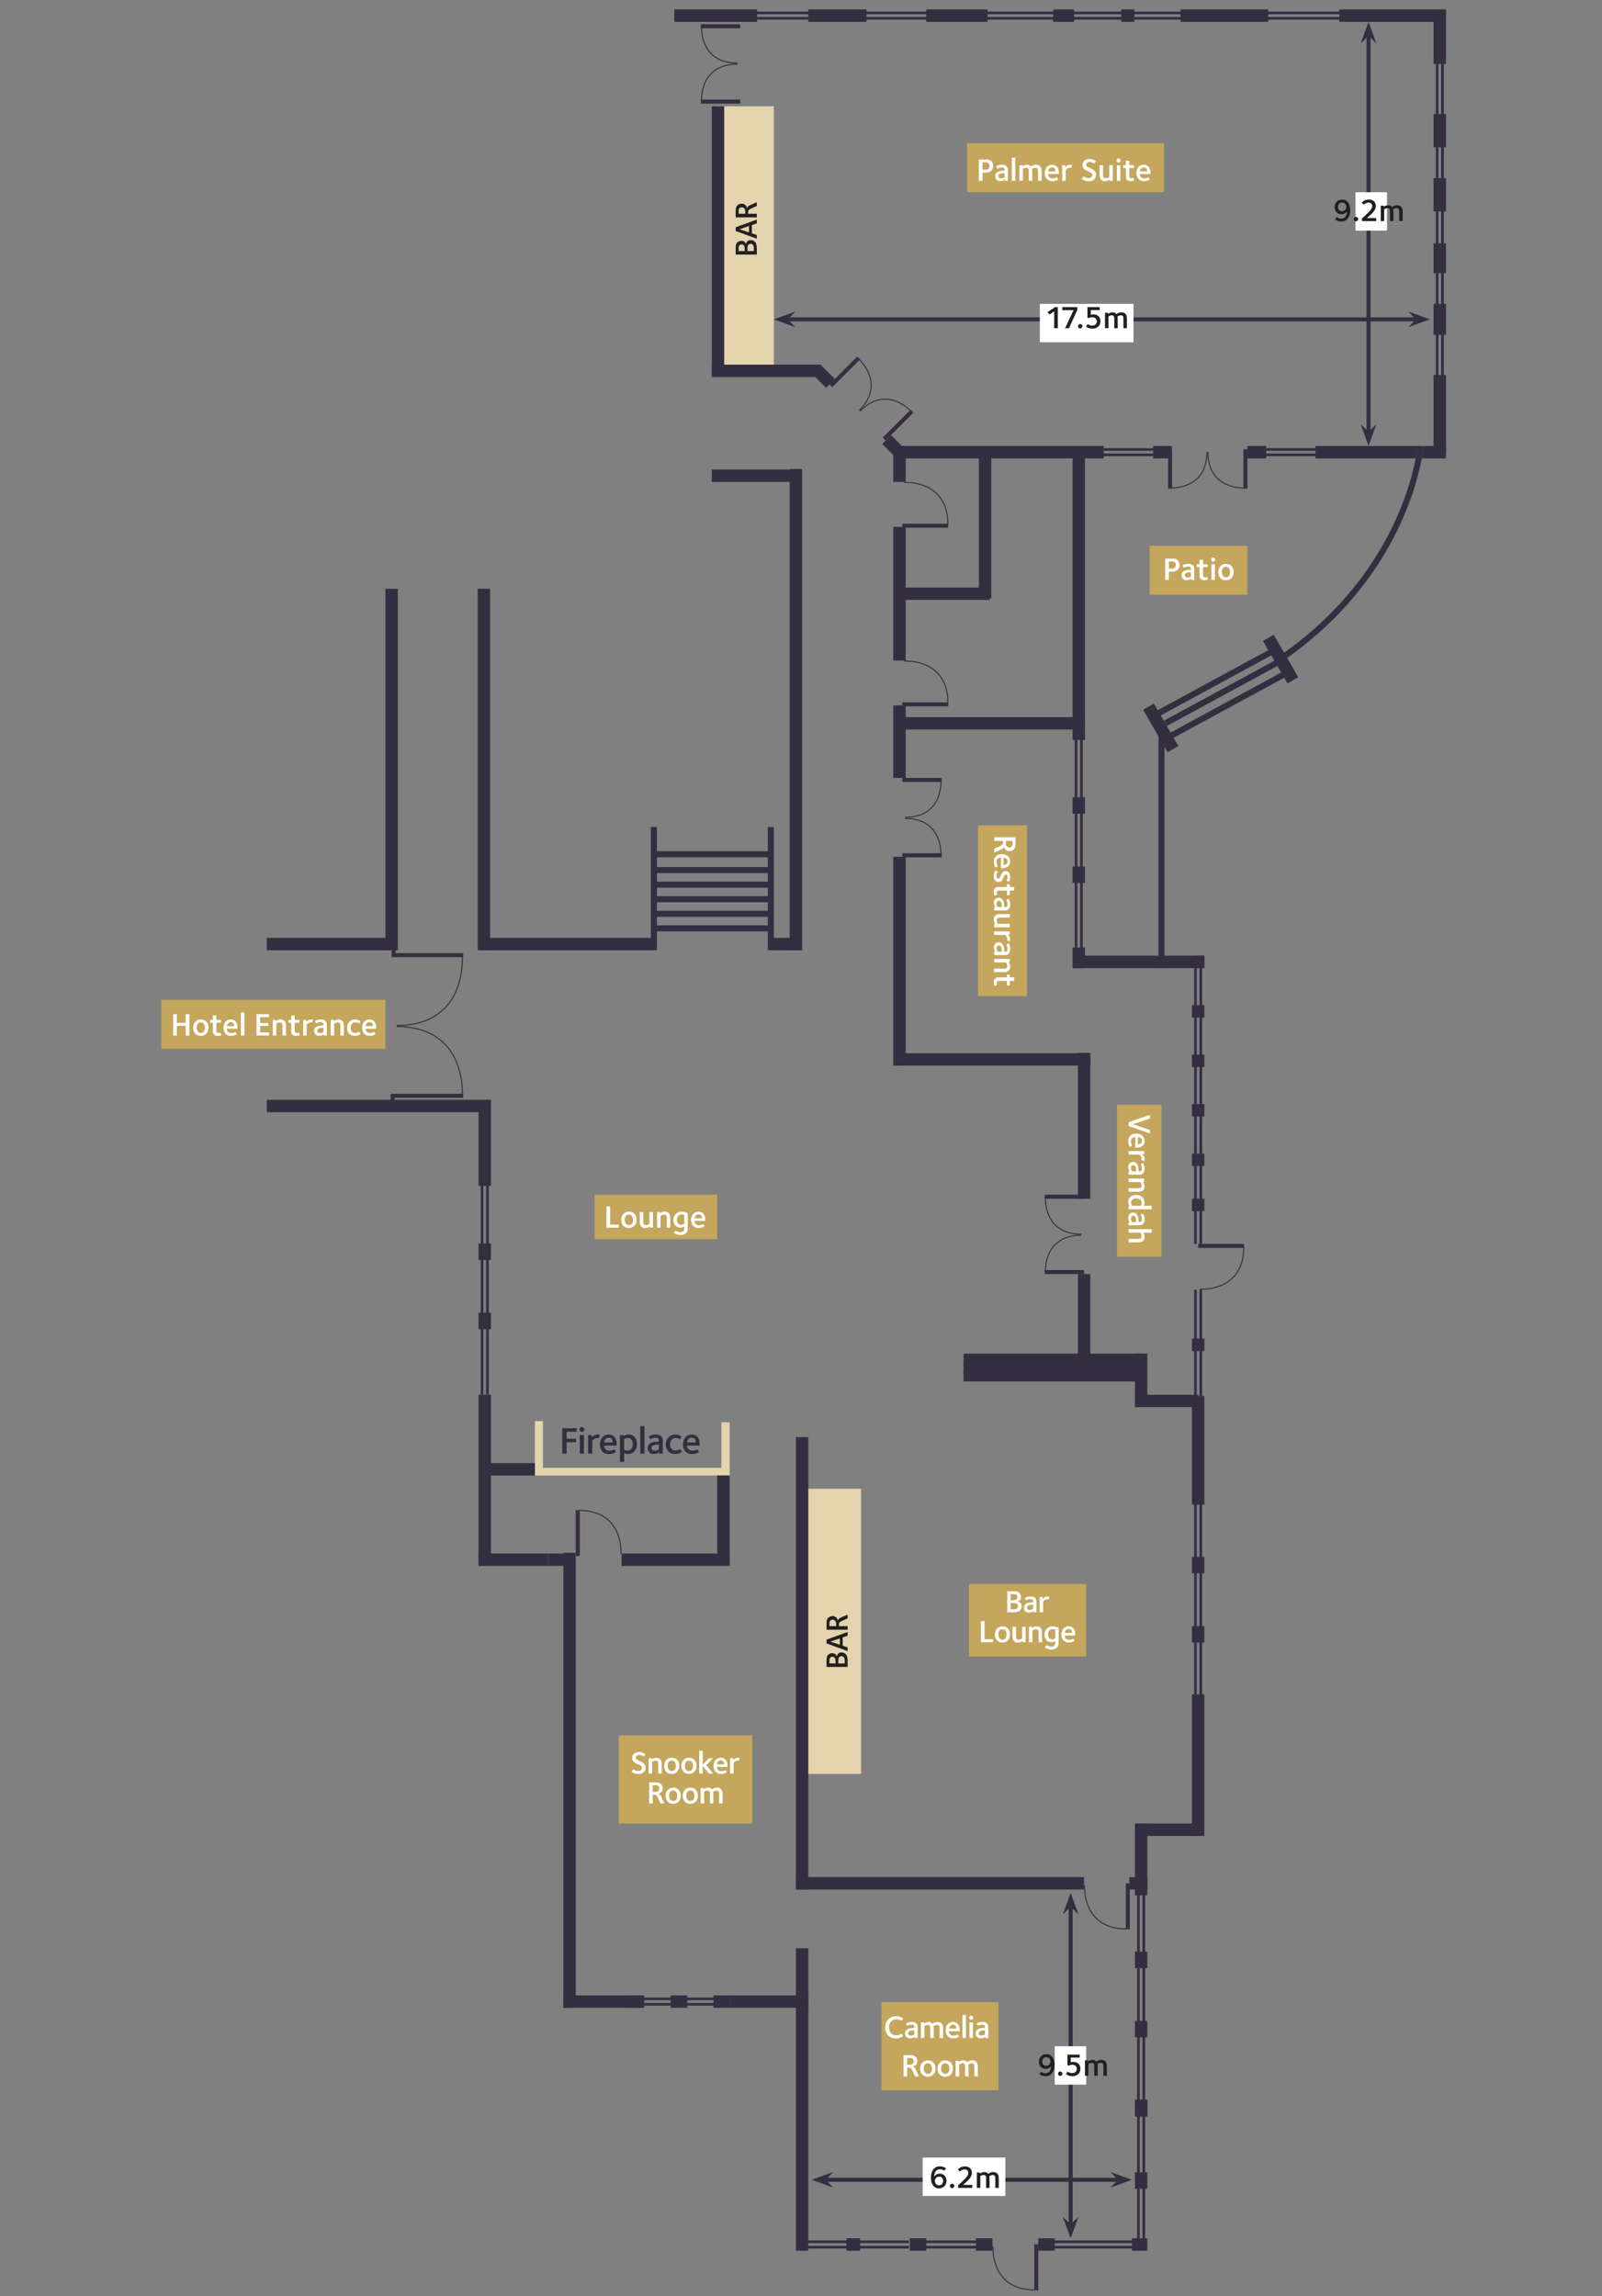 <?xml version="1.0" encoding="utf-8"?>
<!-- Generator: Adobe Illustrator 16.0.4, SVG Export Plug-In . SVG Version: 6.00 Build 0)  -->
<!DOCTYPE svg PUBLIC "-//W3C//DTD SVG 1.1 Tiny//EN" "http://www.w3.org/Graphics/SVG/1.1/DTD/svg11-tiny.dtd">
<svg version="1.1" baseProfile="tiny" id="Layer_1" xmlns="http://www.w3.org/2000/svg" xmlns:xlink="http://www.w3.org/1999/xlink"
	 x="0px" y="0px" width="566.93px" height="812.57px" viewBox="0 0 566.93 812.57" xml:space="preserve">
<rect x="0" y="0" width="566.93" height="812.57" fill="#808080" stroke="none"/>
<rect x="284.137" y="526.864" fill="#E3D4AD" width="20.59" height="100.913"/>
<rect x="253.271" y="37.609" fill="#E3D4AD" width="20.591" height="93.635"/>
<polygon fill="#E3D4AD" points="189.281,522.163 258.214,522.163 258.214,503.325 255.291,503.325 255.291,519.449 192.148,519.449 
	192.148,502.907 189.281,502.907 "/>
<line fill="none" stroke="#362E40" stroke-width="1.424" stroke-miterlimit="10" x1="414.078" y1="158.989" x2="414.078" y2="172.927"/>
<path fill="#362E40" d="M423.425,169.338c-3.811,3.54-9.475,3.168-9.531,3.163l-0.027,0.367c0.011,0,0.205,0.014,0.54,0.014
	c1.539,0,6.039-0.275,9.267-3.271c2.402-2.23,3.62-5.478,3.62-9.654h-0.367C426.926,164.024,425.748,167.181,423.425,169.338z"/>
<line fill="none" stroke="#362E40" stroke-width="1.424" stroke-miterlimit="10" x1="440.736" y1="158.989" x2="440.736" y2="172.927"/>
<path fill="#362E40" d="M431.163,169.339c-2.323-2.158-3.501-5.314-3.501-9.383h-0.367c0,4.177,1.218,7.425,3.62,9.655
	c3.228,2.996,7.726,3.271,9.264,3.271c0.335,0,0.529-0.013,0.54-0.014l-0.027-0.367
	C440.637,172.508,434.972,172.878,431.163,169.339z"/>
<line fill="none" stroke="#362E40" stroke-width="1.424" stroke-miterlimit="10" x1="312.877" y1="155.376" x2="322.732" y2="145.52"/>
<path fill="#362E40" d="M313.601,141.081c-0.129-0.005-0.257-0.007-0.384-0.007c-3.139,0-6.165,1.436-9.002,4.273l0.26,0.261
	c2.877-2.876,5.943-4.279,9.108-4.159c5.199,0.192,8.939,4.46,8.977,4.503l0.279-0.24
	C322.802,145.668,318.962,141.281,313.601,141.081z"/>
<line fill="none" stroke="#362E40" stroke-width="1.424" stroke-miterlimit="10" x1="294.026" y1="136.526" x2="303.882" y2="126.67"/>
<path fill="#362E40" d="M303.852,126.725l-0.24,0.279c0.043,0.037,4.311,3.775,4.503,8.974c0.117,3.168-1.282,6.233-4.159,9.11
	l0.26,0.261c2.953-2.954,4.389-6.112,4.268-9.388C308.283,130.601,303.896,126.763,303.852,126.725z"/>
<line fill="none" stroke="#362E40" stroke-width="1.424" stroke-miterlimit="10" x1="261.949" y1="9.296" x2="248.011" y2="9.296"/>
<path fill="#362E40" d="M248.437,9.112l-0.367-0.027c-0.004,0.058-0.392,5.875,3.258,9.807c2.23,2.402,5.478,3.62,9.654,3.62v-0.368
	c-4.068,0-7.225-1.178-9.382-3.5C248.059,14.831,248.433,9.168,248.437,9.112z"/>
<line fill="none" stroke="#362E40" stroke-width="1.424" stroke-miterlimit="10" x1="261.949" y1="35.955" x2="248.011" y2="35.955"/>
<path fill="#362E40" d="M248.07,35.937l0.367-0.027c-0.004-0.057-0.381-5.712,3.16-9.527c2.157-2.324,5.315-3.502,9.385-3.502
	v-0.368c-4.176,0-7.425,1.218-9.655,3.62C247.678,30.063,248.066,35.879,248.07,35.937z"/>
<line fill="none" stroke="#362E40" stroke-width="1.424" stroke-miterlimit="10" x1="319.309" y1="302.671" x2="333.248" y2="302.671"/>
<path fill="#362E40" d="M320.277,289.456v0.368c4.068,0,7.225,1.178,9.382,3.5c3.541,3.812,3.166,9.475,3.162,9.531l0.367,0.027
	c0.004-0.058,0.393-5.875-3.257-9.807C327.701,290.674,324.453,289.456,320.277,289.456z"/>
<line fill="none" stroke="#362E40" stroke-width="1.424" stroke-miterlimit="10" x1="319.309" y1="276.013" x2="333.248" y2="276.013"/>
<path fill="#362E40" d="M332.821,276.058c0.004,0.057,0.382,5.712-3.159,9.527c-2.157,2.324-5.314,3.502-9.385,3.502v0.368
	c4.177,0,7.425-1.218,9.654-3.62c3.649-3.931,3.261-9.747,3.257-9.805L332.821,276.058z"/>
<line fill="none" stroke="#362E40" stroke-width="1.424" stroke-miterlimit="10" x1="138.597" y1="387.78" x2="163.901" y2="387.78"/>
<path fill="#362E40" d="M140.353,363.105v0.368c7.46,0,13.256,2.168,17.228,6.443c6.546,7.048,5.854,17.533,5.846,17.638
	l0.367,0.027c0.008-0.106,0.714-10.746-5.941-17.913C153.808,365.313,147.921,363.105,140.353,363.105z"/>
<line fill="none" stroke="#362E40" stroke-width="1.424" stroke-miterlimit="10" x1="138.597" y1="338.013" x2="163.901" y2="338.013"/>
<path fill="#362E40" d="M163.426,338.659c0.008,0.105,0.701,10.587-5.845,17.634c-3.971,4.275-9.768,6.443-17.229,6.443v0.368
	c7.569,0,13.457-2.208,17.5-6.563c6.654-7.167,5.948-17.804,5.94-17.91L163.426,338.659z"/>
<line fill="none" stroke="#362E40" stroke-width="1.424" stroke-miterlimit="10" x1="383.651" y1="450.17" x2="369.713" y2="450.17"/>
<path fill="#362E40" d="M369.772,450.382l0.367-0.027c-0.004-0.057-0.382-5.714,3.16-9.529c2.157-2.324,5.314-3.503,9.384-3.503
	v-0.367c-4.176,0-7.424,1.218-9.653,3.619C369.381,444.506,369.768,450.323,369.772,450.382z"/>
<line fill="none" stroke="#362E40" stroke-width="1.424" stroke-miterlimit="10" x1="383.651" y1="423.513" x2="369.713" y2="423.513"/>
<path fill="#362E40" d="M370.139,423.557l-0.367-0.027c-0.004,0.059-0.392,5.874,3.257,9.806c2.23,2.401,5.479,3.619,9.654,3.619
	v-0.367c-4.068,0-7.225-1.178-9.382-3.501C369.761,429.276,370.135,423.614,370.139,423.557z"/>
<line fill="none" stroke="#362E40" stroke-width="1.424" stroke-miterlimit="10" x1="335.569" y1="186.054" x2="319.309" y2="186.054"/>
<path fill="#362E40" d="M319.969,170.564l0.027,0.367c0.066-0.007,6.697-0.444,11.164,3.704c2.721,2.528,4.102,6.225,4.102,10.989
	h0.367c0-4.872-1.42-8.661-4.221-11.261C326.822,170.106,320.035,170.56,319.969,170.564z"/>
<line fill="none" stroke="#362E40" stroke-width="1.424" stroke-miterlimit="10" x1="335.569" y1="249.258" x2="319.309" y2="249.258"/>
<path fill="#362E40" d="M319.969,233.767l0.027,0.367c0.066-0.006,6.697-0.444,11.164,3.704c2.721,2.528,4.102,6.225,4.102,10.989
	h0.367c0-4.872-1.42-8.661-4.221-11.261C326.822,233.309,320.035,233.762,319.969,233.767z"/>
<line fill="none" stroke="#362E40" stroke-width="1.424" stroke-miterlimit="10" x1="440.264" y1="440.91" x2="424.006" y2="440.91"/>
<path fill="#362E40" d="M435.855,452.33c-4.465,4.147-11.097,3.708-11.161,3.703l-0.027,0.367c0.012,0.001,0.239,0.016,0.631,0.016
	c1.796,0,7.042-0.32,10.807-3.814c2.801-2.6,4.221-6.389,4.221-11.262h-0.367C439.958,446.105,438.577,449.802,435.855,452.33z"/>
<line fill="none" stroke="#362E40" stroke-width="1.424" stroke-miterlimit="10" x1="204.471" y1="534.394" x2="204.471" y2="550.651"/>
<path fill="#362E40" d="M204.902,534.332v0.367c4.764,0,8.461,1.38,10.989,4.102c4.147,4.466,3.709,11.097,3.704,11.163l0.367,0.027
	c0.005-0.068,0.457-6.853-3.8-11.438C213.563,535.752,209.774,534.332,204.902,534.332z"/>
<line fill="none" stroke="#362E40" stroke-width="1.424" stroke-miterlimit="10" x1="399.116" y1="682.742" x2="399.116" y2="666.484"/>
<g>
	<path fill="#362E40" d="M383.992,667.17l-0.367-0.027c-0.005,0.068-0.457,6.854,3.799,11.439c2.601,2.801,6.39,4.221,11.262,4.221
		v-0.367c-4.765,0-8.462-1.381-10.989-4.103C383.549,673.867,383.987,667.237,383.992,667.17z"/>
	<path fill="#362E40" d="M366.291,810.509h1.143V794.25h-1.424v15.942c0.096,0.001,0.185,0.011,0.281,0.011V810.509z"/>
	<path fill="#362E40" d="M366.291,810.203c-0.097,0-0.186-0.01-0.281-0.011c-4.626-0.055-8.231-1.425-10.709-4.092
		c-4.146-4.465-3.708-11.096-3.703-11.162l-0.367-0.027c-0.005,0.068-0.457,6.853,3.799,11.438c2.601,2.801,6.39,4.221,11.262,4.221
		v-0.062V810.203z"/>
</g>
<rect x="342.208" y="50.668" fill="#C4A65C" width="69.721" height="17.358"/>
<g>
	<path fill="none" d="M349.792,59.714c0.216-0.215,0.362-0.543,0.362-0.996c0-0.408-0.136-0.736-0.351-0.951
		c-0.294-0.295-0.782-0.306-1.394-0.306h-0.714v2.581h0.532C349.044,60.042,349.497,60.008,349.792,59.714z"/>
	<path fill="none" d="M353.527,61.728c-0.146,0.147-0.215,0.329-0.215,0.566c0,0.566,0.442,0.837,0.976,0.837
		c0.645,0,1.132-0.328,1.223-0.373v-1.46h-0.261C354.469,61.299,353.845,61.412,353.527,61.728z"/>
	<path fill="#FFFFFF" d="M348.262,61.094c1.042,0,1.858,0,2.572-0.713c0.34-0.339,0.645-0.917,0.645-1.687
		c0-0.634-0.214-1.211-0.623-1.619c-0.6-0.6-1.416-0.645-2.435-0.645h-2.018v7.55h1.292v-2.887H348.262z M347.696,57.461h0.714
		c0.611,0,1.1,0.011,1.394,0.306c0.215,0.215,0.351,0.543,0.351,0.951c0,0.453-0.146,0.781-0.362,0.996
		c-0.295,0.294-0.748,0.328-1.563,0.328h-0.532V57.461z"/>
	<path fill="#FFFFFF" d="M354.536,58.287c-1.224,0-1.938,0.521-2.028,0.6l0.431,0.804c0.08-0.045,0.748-0.43,1.494-0.43
		c0.512,0,0.738,0.091,0.897,0.25c0.146,0.147,0.181,0.339,0.181,0.69v0.215h-0.204c-0.771,0-3.117,0.045-3.117,1.936
		c0,1.031,0.692,1.744,1.78,1.744c0.905,0,1.552-0.464,1.632-0.521v0.407h1.088v-3.396c0-0.736,0-1.28-0.431-1.71
		C355.862,58.479,355.363,58.287,354.536,58.287z M355.51,62.759c-0.091,0.045-0.578,0.373-1.223,0.373
		c-0.533,0-0.976-0.271-0.976-0.837c0-0.238,0.068-0.419,0.215-0.566c0.318-0.316,0.941-0.43,1.723-0.43h0.261V62.759z"/>
</g>
<rect x="358.056" y="55.796" fill="#FFFFFF" width="1.246" height="8.185"/>
<g>
	<path fill="none" d="M372.363,59.249c-0.771,0-1.315,0.578-1.417,1.415h2.596C373.542,60.189,373.348,59.249,372.363,59.249z"/>
	<path fill="none" d="M404.787,59.249c-0.77,0-1.313,0.578-1.416,1.415h2.595C405.966,60.189,405.773,59.249,404.787,59.249z"/>
	<path fill="#FFFFFF" d="M360.753,58.457v5.524h1.246v-4.233c0.08-0.057,0.624-0.385,1.189-0.385c0.296,0,0.499,0.09,0.624,0.226
		c0.261,0.271,0.261,0.747,0.261,1.347v3.045h1.234V61.05c0-0.691,0-1.031-0.079-1.257c0.114-0.068,0.657-0.43,1.235-0.43
		c0.316,0,0.532,0.09,0.68,0.271c0.237,0.283,0.227,0.849,0.227,1.223v3.124h1.247v-2.761c0-1.087,0-1.834-0.59-2.422
		c-0.271-0.272-0.748-0.499-1.371-0.499c-0.895,0-1.563,0.441-1.835,0.623c-0.183-0.226-0.578-0.623-1.36-0.623
		c-0.861,0-1.529,0.499-1.62,0.566v-0.407H360.753z"/>
	<path fill="#FFFFFF" d="M374.719,61.151c0-1.765-0.872-2.853-2.379-2.853c-1.564,0-2.618,1.223-2.618,2.955
		c0,1.63,0.964,2.864,2.696,2.864c1.202,0,1.994-0.566,2.053-0.6l-0.432-0.815c-0.159,0.079-0.748,0.418-1.519,0.418
		c-1.154,0-1.575-0.86-1.575-1.528h3.751C374.697,61.502,374.719,61.332,374.719,61.151z M370.946,60.664
		c0.102-0.837,0.646-1.415,1.417-1.415c0.985,0,1.179,0.94,1.179,1.415H370.946z"/>
	<path fill="#FFFFFF" d="M375.907,58.457v5.524h1.245V60.2c0.126-0.182,0.59-0.85,1.599-0.85c0.124,0,0.316,0.022,0.374,0.034
		l0.282-0.962c-0.032-0.012-0.214-0.124-0.611-0.124c-1.11,0-1.757,0.781-1.801,0.86v-0.702H375.907z"/>
	<path fill="#FFFFFF" d="M385.205,63.031c-0.905,0-1.62-0.543-1.768-0.634l-0.589,0.906c0.067,0.079,0.997,0.849,2.425,0.849
		c1.632,0,2.596-0.963,2.596-2.333s-1.043-1.879-2.119-2.343c-0.976-0.418-1.394-0.6-1.394-1.177c0-0.565,0.531-0.962,1.29-0.962
		c0.862,0,1.484,0.521,1.542,0.566l0.611-0.837c-0.045-0.046-0.838-0.804-2.243-0.804c-1.462,0-2.481,0.86-2.481,2.139
		c0,1.449,1.314,1.925,1.903,2.185c0.725,0.317,1.565,0.566,1.565,1.336C386.544,62.589,386.066,63.031,385.205,63.031z"/>
	<path fill="#FFFFFF" d="M389.124,58.457v3.079c0,0.804-0.012,1.505,0.565,2.083c0.272,0.272,0.703,0.51,1.383,0.51
		c0.862,0,1.552-0.498,1.643-0.566v0.418h1.088v-5.524h-1.246v4.2c-0.057,0.034-0.566,0.407-1.213,0.407
		c-0.385,0-0.601-0.125-0.714-0.238c-0.25-0.249-0.261-0.645-0.261-1.358v-3.011H389.124z"/>
	<path fill="#FFFFFF" d="M395.874,56.068c-0.409,0-0.737,0.329-0.737,0.735c0,0.408,0.328,0.725,0.737,0.725
		c0.407,0,0.725-0.316,0.725-0.725C396.598,56.397,396.281,56.068,395.874,56.068z"/>
	<rect x="395.25" y="58.457" fill="#FFFFFF" width="1.246" height="5.524"/>
	<path fill="#FFFFFF" d="M398.411,56.906v1.55h-0.964v1.019h0.964v2.491c0,0.713-0.023,1.257,0.418,1.698
		c0.328,0.328,0.84,0.464,1.338,0.464c0.76,0,1.235-0.294,1.292-0.328l-0.317-0.872c-0.068,0.023-0.341,0.147-0.737,0.147
		c-0.724,0-0.746-0.498-0.746-0.996v-2.604h1.63v-1.019h-1.63v-1.55H398.411z"/>
	<path fill="#FFFFFF" d="M404.765,58.298c-1.563,0-2.618,1.223-2.618,2.955c0,1.63,0.963,2.864,2.696,2.864
		c1.201,0,1.994-0.566,2.051-0.6l-0.429-0.815c-0.16,0.079-0.749,0.418-1.521,0.418c-1.155,0-1.574-0.86-1.574-1.528h3.751
		c0-0.09,0.021-0.261,0.021-0.442C407.143,59.385,406.272,58.298,404.765,58.298z M403.371,60.664
		c0.103-0.837,0.646-1.415,1.416-1.415c0.986,0,1.179,0.94,1.179,1.415H403.371z"/>
</g>
<rect x="57.084" y="353.834" fill="#C4A65C" width="79.319" height="17.361"/>
<polygon fill="#FFFFFF" points="65.71,366.452 65.71,363.056 62.594,363.056 62.594,366.452 61.28,366.452 61.28,358.902 
	62.594,358.902 62.594,361.969 65.71,361.969 65.71,358.902 67.023,358.902 67.023,366.452 "/>
<g>
	<path fill="none" d="M72.538,363.701c0-1.144-0.622-1.902-1.484-1.902c-0.883,0-1.451,0.736-1.451,1.857
		c0,1.144,0.636,1.902,1.497,1.902C72.007,365.558,72.538,364.833,72.538,363.701z"/>
	<path fill="none" d="M81.71,361.72c-0.771,0-1.315,0.577-1.417,1.415h2.595C82.888,362.66,82.695,361.72,81.71,361.72z"/>
	<path fill="#FFFFFF" d="M73.797,363.656c0-1.721-1.088-2.887-2.674-2.887c-1.655,0-2.776,1.2-2.776,2.933
		c0,1.72,1.087,2.887,2.673,2.887C72.675,366.588,73.797,365.399,73.797,363.656z M69.603,363.656c0-1.121,0.568-1.857,1.451-1.857
		c0.862,0,1.484,0.758,1.484,1.902c0,1.131-0.532,1.856-1.438,1.856C70.239,365.558,69.603,364.8,69.603,363.656z"/>
	<path fill="#FFFFFF" d="M75.331,359.377v1.551h-0.963v1.02h0.963v2.489c0,0.714-0.023,1.257,0.419,1.698
		c0.328,0.329,0.839,0.465,1.336,0.465c0.761,0,1.236-0.295,1.292-0.329l-0.317-0.871c-0.069,0.022-0.34,0.147-0.737,0.147
		c-0.725,0-0.748-0.499-0.748-0.997v-2.603h1.631v-1.02h-1.631v-1.551H75.331z"/>
	<path fill="#FFFFFF" d="M81.687,360.769c-1.564,0-2.618,1.223-2.618,2.955c0,1.631,0.962,2.865,2.697,2.865
		c1.202,0,1.994-0.566,2.051-0.6l-0.43-0.815c-0.159,0.079-0.747,0.418-1.52,0.418c-1.155,0-1.574-0.86-1.574-1.528h3.75
		c0-0.091,0.023-0.261,0.023-0.441C84.066,361.856,83.194,360.769,81.687,360.769z M80.293,363.135
		c0.102-0.838,0.646-1.415,1.417-1.415c0.985,0,1.178,0.94,1.178,1.415H80.293z"/>
</g>
<rect x="85.253" y="358.267" fill="#FFFFFF" width="1.246" height="8.186"/>
<polygon fill="#FFFFFF" points="90.779,366.452 90.779,358.902 95.165,358.902 95.165,359.965 92.072,359.965 92.072,362.026 
	94.973,362.026 94.973,363.067 92.072,363.067 92.072,365.365 95.256,365.365 95.256,366.452 "/>
<g>
	<path fill="none" d="M130.792,361.72c-0.771,0-1.314,0.577-1.417,1.415h2.595C131.97,362.66,131.778,361.72,130.792,361.72z"/>
	<path fill="none" d="M112.49,364.199c-0.147,0.146-0.215,0.328-0.215,0.565c0,0.566,0.441,0.838,0.973,0.838
		c0.646,0,1.134-0.328,1.224-0.374v-1.46h-0.26C113.431,363.769,112.808,363.882,112.49,364.199z"/>
	<path fill="#FFFFFF" d="M96.534,360.927v5.524h1.246v-4.211c0.079-0.057,0.612-0.408,1.235-0.408c0.351,0,0.59,0.136,0.691,0.239
		c0.25,0.249,0.261,0.645,0.261,1.358v3.022h1.246v-3.09c0-0.805,0.011-1.506-0.567-2.084c-0.261-0.259-0.703-0.509-1.383-0.509
		c-0.86,0-1.552,0.499-1.642,0.566v-0.407H96.534z"/>
	<path fill="#FFFFFF" d="M103.057,359.377v1.551h-0.963v1.02h0.963v2.489c0,0.714-0.023,1.257,0.419,1.698
		c0.328,0.329,0.839,0.465,1.336,0.465c0.759,0,1.235-0.295,1.292-0.329l-0.317-0.871c-0.068,0.022-0.34,0.147-0.738,0.147
		c-0.725,0-0.747-0.499-0.747-0.997v-2.603h1.632v-1.02h-1.632v-1.551H103.057z"/>
	<path fill="#FFFFFF" d="M107.282,360.927v5.525h1.246v-3.781c0.125-0.182,0.59-0.849,1.598-0.849c0.125,0,0.317,0.022,0.374,0.033
		l0.284-0.962c-0.035-0.011-0.215-0.125-0.612-0.125c-1.11,0-1.756,0.782-1.802,0.86v-0.702H107.282z"/>
	<path fill="#FFFFFF" d="M114.269,362.886c-0.771,0-3.116,0.044-3.116,1.935c0,1.031,0.69,1.744,1.779,1.744
		c0.906,0,1.552-0.464,1.63-0.521v0.407h1.089v-3.396c0-0.736,0-1.279-0.431-1.709c-0.397-0.396-0.896-0.588-1.722-0.588
		c-1.224,0-1.938,0.52-2.028,0.6l0.43,0.804c0.079-0.044,0.749-0.43,1.497-0.43c0.51,0,0.737,0.09,0.895,0.249
		c0.147,0.146,0.181,0.339,0.181,0.69v0.215H114.269z M114.472,365.229c-0.09,0.046-0.578,0.374-1.224,0.374
		c-0.532,0-0.973-0.272-0.973-0.838c0-0.237,0.067-0.419,0.215-0.565c0.318-0.318,0.941-0.43,1.723-0.43h0.26V365.229z"/>
	<path fill="#FFFFFF" d="M117.02,360.927v5.524h1.247v-4.211c0.079-0.057,0.611-0.408,1.235-0.408c0.352,0,0.59,0.136,0.691,0.239
		c0.249,0.249,0.261,0.645,0.261,1.358v3.022h1.247v-3.09c0-0.805,0.011-1.506-0.566-2.084c-0.261-0.259-0.702-0.509-1.382-0.509
		c-0.862,0-1.553,0.499-1.644,0.566v-0.407H117.02z"/>
	<path fill="#FFFFFF" d="M125.764,361.799c0.692,0,1.156,0.328,1.246,0.385l0.511-0.781c-0.068-0.09-0.736-0.634-1.835-0.634
		c-1.655,0-2.878,1.245-2.878,2.989c0,1.664,1.1,2.83,2.764,2.83c1.225,0,1.995-0.612,2.028-0.646l-0.487-0.814
		c-0.045,0.022-0.635,0.418-1.405,0.418c-1.042,0-1.642-0.781-1.642-1.88C124.065,362.716,124.688,361.799,125.764,361.799z"/>
	<path fill="#FFFFFF" d="M130.769,360.769c-1.565,0-2.617,1.223-2.617,2.955c0,1.631,0.961,2.865,2.696,2.865
		c1.201,0,1.993-0.566,2.051-0.6l-0.432-0.815c-0.158,0.079-0.747,0.418-1.519,0.418c-1.156,0-1.575-0.86-1.575-1.528h3.751
		c0-0.091,0.022-0.261,0.022-0.441C133.149,361.856,132.277,360.769,130.769,360.769z M129.375,363.135
		c0.103-0.838,0.646-1.415,1.417-1.415c0.985,0,1.178,0.94,1.178,1.415H129.375z"/>
</g>
<rect x="346.119" y="292.106" fill="#C4A65C" width="17.357" height="60.409"/>
<g>
	<path fill="none" d="M353.51,334.611c-0.565,0-0.838,0.441-0.838,0.974c0,0.646,0.329,1.133,0.374,1.224h1.461v-0.26
		c0-0.782-0.113-1.404-0.431-1.722C353.928,334.678,353.748,334.611,353.51,334.611z"/>
	<path fill="none" d="M353.51,318.824c-0.565,0-0.838,0.441-0.838,0.974c0,0.646,0.329,1.132,0.374,1.224h1.461v-0.261
		c0-0.782-0.113-1.405-0.431-1.722C353.928,318.892,353.748,318.824,353.51,318.824z"/>
	<path fill="none" d="M356.555,304.898c0-0.771-0.578-1.314-1.415-1.416v2.595C355.616,306.077,356.555,305.884,356.555,304.898z"/>
	<path fill="none" d="M357.201,299.905c0.351,0,0.667-0.136,0.815-0.283c0.351-0.352,0.315-0.816,0.315-1.417v-0.612h-2.377v0.499
		c0,0.635,0.035,1.123,0.386,1.474C356.555,299.779,356.884,299.905,357.201,299.905z"/>
	<path fill="#FFFFFF" d="M351.824,297.593h3.111v0.318c0,0.816-0.032,1.077-1.098,1.552l-2.014,0.906v1.382l2.014-0.906
		c0.42-0.193,0.85-0.352,1.144-0.646c0.227-0.227,0.328-0.396,0.353-0.668c0.066,0.51,0.281,0.896,0.565,1.179
		c0.351,0.351,0.826,0.499,1.335,0.499c0.646,0,1.155-0.25,1.517-0.613c0.646-0.646,0.623-1.472,0.623-2.481v-1.812h-7.55V297.593z
		 M355.955,297.593h2.377v0.612c0,0.601,0.035,1.065-0.315,1.417c-0.148,0.147-0.465,0.283-0.815,0.283
		c-0.317,0-0.646-0.125-0.86-0.34c-0.351-0.351-0.386-0.838-0.386-1.474V297.593z"/>
	<path fill="#FFFFFF" d="M354.653,307.255c1.766,0,2.854-0.872,2.854-2.379c0-1.564-1.223-2.617-2.956-2.617
		c-1.629,0-2.863,0.962-2.863,2.696c0,1.201,0.566,1.995,0.6,2.051l0.816-0.431c-0.079-0.158-0.42-0.748-0.42-1.518
		c0-1.156,0.86-1.575,1.528-1.575v3.751C354.302,307.233,354.472,307.255,354.653,307.255z M355.14,303.482
		c0.837,0.102,1.415,0.646,1.415,1.416c0,0.986-0.939,1.179-1.415,1.179V303.482z"/>
	<path fill="#FFFFFF" d="M353.409,312.17c1.086,0,1.438-0.918,1.754-1.688c0.237-0.567,0.407-0.985,0.803-0.985
		c0.317,0,0.623,0.26,0.623,0.884c0,0.623-0.34,1.223-0.372,1.28l0.792,0.43c0.022-0.034,0.497-0.646,0.497-1.791
		c0-1.212-0.656-2.051-1.652-2.051c-1.007,0-1.37,0.85-1.631,1.462c-0.316,0.748-0.463,1.19-0.894,1.19
		c-0.385,0-0.679-0.329-0.679-0.963c0-0.748,0.373-1.337,0.431-1.45l-0.815-0.442c-0.057,0.068-0.589,0.838-0.589,2.016
		C351.677,311.286,352.322,312.17,353.409,312.17z"/>
	<path fill="#FFFFFF" d="M352.005,316.947l0.872-0.317c-0.022-0.068-0.148-0.34-0.148-0.736c0-0.726,0.498-0.748,0.997-0.748h2.604
		v1.631h1.018v-1.631h1.552v-1.247h-1.552v-0.963h-1.018v0.963h-2.491c-0.714,0-1.257-0.022-1.698,0.419
		c-0.328,0.328-0.464,0.839-0.464,1.337C351.677,316.414,351.97,316.89,352.005,316.947z"/>
	<path fill="#FFFFFF" d="M356.918,318.019l-0.804,0.431c0.046,0.079,0.431,0.748,0.431,1.496c0,0.509-0.091,0.736-0.25,0.895
		c-0.146,0.148-0.34,0.182-0.689,0.182h-0.215v-0.204c0-0.771-0.046-3.116-1.938-3.116c-1.028,0-1.742,0.69-1.742,1.778
		c0,0.907,0.463,1.553,0.52,1.632h-0.406v1.088h3.396c0.734,0,1.278,0,1.709-0.431c0.396-0.396,0.589-0.895,0.589-1.723
		C357.518,318.824,356.997,318.111,356.918,318.019z M354.507,321.022h-1.461c-0.045-0.091-0.374-0.578-0.374-1.224
		c0-0.533,0.272-0.974,0.838-0.974c0.238,0,0.419,0.067,0.566,0.215c0.317,0.317,0.431,0.94,0.431,1.722V321.022z"/>
	<path fill="#FFFFFF" d="M352.242,327.082h-0.418v1.087h5.523v-1.246h-4.199c-0.035-0.057-0.408-0.567-0.408-1.212
		c0-0.386,0.126-0.601,0.238-0.714c0.248-0.25,0.646-0.261,1.358-0.261h3.011v-1.246h-3.079c-0.804,0-1.505-0.011-2.083,0.566
		c-0.271,0.272-0.509,0.704-0.509,1.384C351.677,326.3,352.174,326.991,352.242,327.082z"/>
	<path fill="#FFFFFF" d="M357.347,329.617h-5.523v1.247h3.781c0.181,0.124,0.849,0.588,0.849,1.598c0,0.124-0.022,0.317-0.035,0.373
		l0.963,0.284c0.012-0.034,0.124-0.215,0.124-0.612c0-1.11-0.78-1.756-0.859-1.801h0.701V329.617z"/>
	<path fill="#FFFFFF" d="M356.918,333.806l-0.804,0.43c0.046,0.079,0.431,0.749,0.431,1.496c0,0.51-0.091,0.737-0.25,0.895
		c-0.146,0.147-0.34,0.181-0.689,0.181h-0.215v-0.203c0-0.771-0.046-3.117-1.938-3.117c-1.028,0-1.742,0.691-1.742,1.779
		c0,0.907,0.463,1.553,0.52,1.632h-0.406v1.087h3.396c0.734,0,1.278,0,1.709-0.43c0.396-0.397,0.589-0.896,0.589-1.723
		C357.518,334.611,356.997,333.896,356.918,333.806z M354.507,336.808h-1.461c-0.045-0.091-0.374-0.578-0.374-1.224
		c0-0.533,0.272-0.974,0.838-0.974c0.238,0,0.419,0.068,0.566,0.215c0.317,0.318,0.431,0.94,0.431,1.722V336.808z"/>
	<path fill="#FFFFFF" d="M354.845,342.788h-3.021v1.247h3.09c0.804,0,1.505,0.011,2.083-0.567c0.261-0.26,0.51-0.702,0.51-1.382
		c0-0.862-0.499-1.553-0.566-1.643h0.407v-1.088h-5.523v1.247h4.21c0.058,0.079,0.408,0.612,0.408,1.235
		c0,0.351-0.137,0.589-0.237,0.691C355.955,342.777,355.559,342.788,354.845,342.788z"/>
	<path fill="#FFFFFF" d="M352.005,348.928l0.872-0.318c-0.022-0.068-0.148-0.34-0.148-0.736c0-0.725,0.498-0.748,0.997-0.748h2.604
		v1.632h1.018v-1.632h1.552v-1.247h-1.552v-0.963h-1.018v0.963h-2.491c-0.714,0-1.257-0.022-1.698,0.419
		c-0.328,0.329-0.464,0.838-0.464,1.337C351.677,348.395,351.97,348.871,352.005,348.928z"/>
</g>
<rect x="395.298" y="390.944" fill="#C4A65C" width="15.731" height="53.836"/>
<polygon fill="#FFFFFF" points="399.375,398.483 399.375,397.147 406.926,394.529 406.926,395.866 400.836,397.838 406.926,399.844 
	406.926,401.124 "/>
<g>
	<path fill="none" d="M401.061,412.331c-0.565,0-0.837,0.441-0.837,0.975c0,0.646,0.328,1.133,0.373,1.225h1.46v-0.263
		c0-0.781-0.113-1.403-0.431-1.722C401.481,412.399,401.299,412.331,401.061,412.331z"/>
	<path fill="none" d="M402.092,424.121c-1.132,0-1.822,0.658-1.822,1.474c0,0.601,0.316,1.007,0.385,1.109h3.068
		c0.067-0.103,0.294-0.441,0.294-0.975C404.016,424.801,403.325,424.121,402.092,424.121z"/>
	<path fill="none" d="M402.692,402.378v2.595c0.476,0,1.415-0.193,1.415-1.178C404.107,403.024,403.53,402.48,402.692,402.378z"/>
	<path fill="none" d="M401.061,430.248c-0.565,0-0.837,0.442-0.837,0.975c0,0.646,0.328,1.133,0.373,1.225h1.46v-0.261
		c0-0.781-0.113-1.406-0.431-1.723C401.481,430.317,401.299,430.248,401.061,430.248z"/>
	<path fill="#FFFFFF" d="M402.103,401.155c-1.631,0-2.864,0.962-2.864,2.696c0,1.2,0.565,1.994,0.601,2.052l0.814-0.432
		c-0.079-0.158-0.419-0.748-0.419-1.519c0-1.155,0.86-1.574,1.528-1.574v3.75c0.091,0,0.261,0.022,0.441,0.022
		c1.766,0,2.854-0.871,2.854-2.379C405.058,402.208,403.836,401.155,402.103,401.155z M402.692,404.973v-2.595
		c0.838,0.102,1.415,0.646,1.415,1.417C404.107,404.78,403.168,404.973,402.692,404.973z"/>
	<path fill="#FFFFFF" d="M404.899,407.338h-5.524v1.246h3.78c0.183,0.125,0.85,0.59,0.85,1.598c0,0.125-0.022,0.316-0.034,0.374
		l0.964,0.284c0.01-0.035,0.124-0.216,0.124-0.613c0-1.109-0.781-1.756-0.861-1.801h0.702V407.338z"/>
	<path fill="#FFFFFF" d="M404.469,411.527l-0.803,0.431c0.044,0.078,0.429,0.748,0.429,1.495c0,0.511-0.09,0.736-0.248,0.896
		c-0.147,0.146-0.339,0.183-0.691,0.183h-0.215v-0.205c0-0.771-0.045-3.116-1.935-3.116c-1.031,0-1.744,0.691-1.744,1.779
		c0,0.907,0.465,1.552,0.521,1.632h-0.407v1.088h3.396c0.736,0,1.279,0,1.709-0.431c0.396-0.396,0.588-0.896,0.588-1.723
		C405.068,412.331,404.55,411.617,404.469,411.527z M402.057,414.531h-1.46c-0.045-0.092-0.373-0.578-0.373-1.225
		c0-0.533,0.271-0.975,0.837-0.975c0.237,0,0.42,0.067,0.565,0.215c0.317,0.318,0.431,0.94,0.431,1.722V414.531z"/>
	<path fill="#FFFFFF" d="M402.397,420.51h-3.022v1.245h3.09c0.805,0,1.506,0.012,2.085-0.564c0.258-0.261,0.509-0.704,0.509-1.384
		c0-0.861-0.499-1.552-0.565-1.644h0.406v-1.087h-5.524v1.246h4.211c0.057,0.079,0.408,0.612,0.408,1.235
		c0,0.351-0.137,0.59-0.238,0.691C403.508,420.498,403.11,420.51,402.397,420.51z"/>
	<path fill="#FFFFFF" d="M405.058,425.549c0-1.495-1.235-2.685-2.988-2.685c-1.665,0-2.831,0.984-2.831,2.47
		c0,0.895,0.477,1.449,0.533,1.529h-0.397v1.088h8.186v-1.247h-2.786C404.807,426.649,405.058,426.263,405.058,425.549z
		 M403.722,426.704h-3.068c-0.068-0.103-0.385-0.509-0.385-1.109c0-0.815,0.69-1.474,1.822-1.474c1.233,0,1.925,0.68,1.925,1.608
		C404.016,426.263,403.79,426.602,403.722,426.704z"/>
	<path fill="#FFFFFF" d="M401.006,429.126c-1.031,0-1.744,0.692-1.744,1.78c0,0.905,0.465,1.553,0.521,1.63h-0.407v1.089h3.396
		c0.736,0,1.279,0,1.709-0.431c0.396-0.396,0.588-0.895,0.588-1.723c0-1.224-0.519-1.937-0.6-2.027l-0.803,0.43
		c0.044,0.079,0.429,0.747,0.429,1.496c0,0.509-0.09,0.736-0.248,0.896c-0.147,0.146-0.339,0.182-0.691,0.182h-0.215v-0.205
		C402.94,431.472,402.895,429.126,401.006,429.126z M402.057,432.448h-1.46c-0.045-0.092-0.373-0.579-0.373-1.225
		c0-0.532,0.271-0.975,0.837-0.975c0.237,0,0.42,0.068,0.565,0.216c0.317,0.316,0.431,0.941,0.431,1.723V432.448z"/>
	<path fill="#FFFFFF" d="M407.56,434.993h-8.186v1.246h4.211c0.057,0.079,0.408,0.611,0.408,1.234c0,0.353-0.137,0.59-0.238,0.692
		c-0.248,0.249-0.646,0.261-1.358,0.261h-3.022v1.246h3.09c0.805,0,1.506,0.013,2.085-0.566c0.258-0.262,0.509-0.703,0.509-1.383
		c0-0.805-0.464-1.484-0.464-1.484h2.966V434.993z"/>
</g>
<rect x="210.423" y="422.801" fill="#C4A65C" width="43.402" height="15.729"/>
<polygon fill="#FFFFFF" points="214.621,434.456 214.621,426.906 215.935,426.906 215.935,433.369 218.972,433.369 218.972,434.456 
	"/>
<g>
	<path fill="none" d="M242.154,429.996c-0.079-0.035-0.454-0.204-0.963-0.204c-0.928,0-1.62,0.724-1.62,1.891
		c0,1.11,0.645,1.767,1.451,1.767c0.588,0,1.087-0.34,1.132-0.374V429.996z"/>
	<path fill="none" d="M224.033,431.705c0-1.144-0.623-1.902-1.484-1.902c-0.884,0-1.451,0.737-1.451,1.856
		c0,1.145,0.635,1.903,1.496,1.903C223.501,433.563,224.033,432.837,224.033,431.705z"/>
	<path fill="none" d="M247.217,429.725c-0.771,0-1.314,0.577-1.417,1.415h2.595C248.395,430.663,248.202,429.725,247.217,429.725z"
		/>
	<path fill="#FFFFFF" d="M225.29,431.659c0-1.72-1.086-2.887-2.673-2.887c-1.654,0-2.776,1.201-2.776,2.933
		c0,1.72,1.087,2.888,2.673,2.888C224.169,434.593,225.29,433.404,225.29,431.659z M221.098,431.659
		c0-1.119,0.567-1.856,1.451-1.856c0.861,0,1.484,0.759,1.484,1.902c0,1.132-0.533,1.857-1.439,1.857
		C221.733,433.563,221.098,432.804,221.098,431.659z"/>
	<path fill="#FFFFFF" d="M226.398,428.932v3.078c0,0.805-0.011,1.506,0.566,2.084c0.271,0.272,0.703,0.51,1.383,0.51
		c0.861,0,1.552-0.498,1.643-0.565v0.418h1.087v-5.524h-1.247v4.2c-0.057,0.033-0.567,0.408-1.212,0.408
		c-0.386,0-0.601-0.126-0.714-0.238c-0.25-0.249-0.262-0.646-0.262-1.357v-3.013H226.398z"/>
	<path fill="#FFFFFF" d="M232.526,428.932v5.524h1.246v-4.21c0.08-0.058,0.614-0.408,1.236-0.408c0.351,0,0.59,0.136,0.691,0.237
		c0.25,0.25,0.26,0.646,0.26,1.359v3.021h1.247v-3.09c0-0.805,0.011-1.506-0.567-2.084c-0.261-0.26-0.703-0.51-1.383-0.51
		c-0.861,0-1.551,0.499-1.642,0.566v-0.407H232.526z"/>
	<path fill="#FFFFFF" d="M241.78,435.713c-0.215,0.181-0.533,0.317-1.053,0.317c-0.918,0-1.621-0.51-1.7-0.555l-0.521,0.814
		c0.079,0.09,0.917,0.781,2.356,0.781c0.986,0,1.575-0.306,1.959-0.691c0.533-0.543,0.567-1.12,0.567-1.957v-5.096
		c-0.147-0.065-1.065-0.554-2.174-0.554c-1.734,0-2.901,1.302-2.901,2.966c0,1.438,0.861,2.717,2.448,2.717
		c0.815,0,1.303-0.34,1.393-0.386v0.374C242.154,434.989,242.121,435.419,241.78,435.713z M241.022,433.449
		c-0.806,0-1.451-0.656-1.451-1.767c0-1.167,0.692-1.891,1.62-1.891c0.51,0,0.885,0.169,0.963,0.204v3.079
		C242.109,433.11,241.61,433.449,241.022,433.449z"/>
	<path fill="#FFFFFF" d="M247.194,428.774c-1.564,0-2.618,1.223-2.618,2.954c0,1.631,0.963,2.865,2.697,2.865
		c1.2,0,1.994-0.566,2.052-0.601l-0.431-0.815c-0.159,0.079-0.749,0.419-1.52,0.419c-1.155,0-1.575-0.86-1.575-1.528h3.751
		c0-0.09,0.021-0.261,0.021-0.441C249.573,429.861,248.7,428.774,247.194,428.774z M245.8,431.14
		c0.103-0.838,0.646-1.415,1.417-1.415c0.985,0,1.179,0.938,1.179,1.415H245.8z"/>
</g>
<rect x="311.925" y="708.538" fill="#C4A65C" width="41.419" height="31.195"/>
<rect x="218.972" y="614.136" fill="#C4A65C" width="47.278" height="31.196"/>
<rect x="342.878" y="560.546" fill="#C4A65C" width="41.523" height="25.714"/>
<g>
	<path fill="none" d="M337.278,716.491c-0.771,0-1.314,0.577-1.417,1.414h2.596C338.457,717.431,338.263,716.491,337.278,716.491z"
		/>
	<path fill="none" d="M321.593,718.972c-0.148,0.145-0.217,0.328-0.217,0.565c0,0.565,0.441,0.837,0.976,0.837
		c0.645,0,1.132-0.328,1.223-0.375v-1.459h-0.26C322.531,718.54,321.908,718.653,321.593,718.972z"/>
	<path fill="#FFFFFF" d="M317.224,714.622c1.031,0,1.711,0.499,1.801,0.566l0.579-0.883c-0.079-0.091-0.919-0.803-2.448-0.803
		c-2.164,0-3.886,1.493-3.886,4.007c0,2.435,1.631,3.871,3.738,3.871c1.598,0,2.55-0.747,2.64-0.838l-0.556-0.894
		c-0.102,0.057-0.895,0.589-1.948,0.589c-1.553,0-2.526-1.122-2.526-2.831C314.618,715.653,315.774,714.622,317.224,714.622z"/>
	<path fill="#FFFFFF" d="M323.37,717.657c-0.771,0-3.116,0.046-3.116,1.936c0,1.03,0.691,1.744,1.779,1.744
		c0.906,0,1.553-0.466,1.633-0.521v0.406h1.087v-3.396c0-0.735,0-1.277-0.43-1.708c-0.397-0.397-0.897-0.589-1.724-0.589
		c-1.224,0-1.938,0.52-2.028,0.6l0.431,0.804c0.079-0.045,0.748-0.43,1.496-0.43c0.51,0,0.737,0.09,0.896,0.248
		c0.146,0.148,0.181,0.34,0.181,0.691v0.215H323.37z M323.574,719.999c-0.091,0.047-0.578,0.375-1.223,0.375
		c-0.534,0-0.976-0.271-0.976-0.837c0-0.237,0.068-0.421,0.217-0.565c0.315-0.319,0.938-0.432,1.722-0.432h0.26V719.999z"/>
	<path fill="#FFFFFF" d="M325.893,715.698v5.524h1.247v-4.233c0.079-0.057,0.623-0.385,1.19-0.385c0.294,0,0.498,0.09,0.622,0.227
		c0.262,0.272,0.262,0.747,0.262,1.347v3.045h1.234v-2.932c0-0.691,0-1.03-0.079-1.258c0.113-0.066,0.657-0.429,1.235-0.429
		c0.316,0,0.532,0.09,0.68,0.271c0.238,0.283,0.227,0.849,0.227,1.222v3.125h1.245v-2.763c0-1.085,0-1.832-0.587-2.422
		c-0.271-0.271-0.749-0.498-1.372-0.498c-0.896,0-1.563,0.44-1.836,0.624c-0.182-0.228-0.578-0.624-1.359-0.624
		c-0.861,0-1.529,0.498-1.62,0.565v-0.407H325.893z"/>
	<path fill="#FFFFFF" d="M337.255,715.54c-1.563,0-2.616,1.222-2.616,2.955c0,1.63,0.962,2.863,2.696,2.863
		c1.201,0,1.994-0.565,2.051-0.6l-0.432-0.814c-0.158,0.078-0.746,0.419-1.518,0.419c-1.155,0-1.575-0.861-1.575-1.529h3.751
		c0-0.089,0.022-0.261,0.022-0.441C339.635,716.628,338.762,715.54,337.255,715.54z M335.861,717.906
		c0.103-0.837,0.646-1.414,1.417-1.414c0.985,0,1.179,0.939,1.179,1.414H335.861z"/>
</g>
<rect x="340.595" y="713.039" fill="#FFFFFF" width="1.246" height="8.185"/>
<g>
	<path fill="none" d="M329.827,732.059c0-1.145-0.623-1.901-1.484-1.901c-0.883,0-1.45,0.735-1.45,1.855
		c0,1.144,0.635,1.903,1.496,1.903C329.295,733.916,329.827,733.191,329.827,732.059z"/>
	<path fill="none" d="M321.639,728.301h-0.612v2.378h0.5c0.634,0,1.121-0.035,1.472-0.386c0.215-0.216,0.341-0.544,0.341-0.861
		c0-0.351-0.137-0.667-0.284-0.816C322.705,728.266,322.24,728.301,321.639,728.301z"/>
	<path fill="none" d="M335.977,732.059c0-1.145-0.623-1.901-1.484-1.901c-0.884,0-1.451,0.735-1.451,1.855
		c0,1.144,0.635,1.903,1.496,1.903C335.444,733.916,335.977,733.191,335.977,732.059z"/>
	<path fill="none" d="M346.587,718.972c-0.146,0.145-0.216,0.328-0.216,0.565c0,0.565,0.442,0.837,0.975,0.837
		c0.646,0,1.134-0.328,1.224-0.375v-1.459h-0.26C347.526,718.54,346.904,718.653,346.587,718.972z"/>
	<path fill="#FFFFFF" d="M343.687,713.311c-0.408,0-0.736,0.327-0.736,0.735c0,0.406,0.328,0.724,0.736,0.724
		c0.407,0,0.726-0.317,0.726-0.724C344.413,713.638,344.094,713.311,343.687,713.311z"/>
	<rect x="343.064" y="715.698" fill="#FFFFFF" width="1.247" height="5.525"/>
	<path fill="#FFFFFF" d="M347.595,715.53c-1.225,0-1.938,0.52-2.028,0.6l0.431,0.804c0.078-0.045,0.747-0.43,1.495-0.43
		c0.51,0,0.736,0.09,0.896,0.248c0.147,0.148,0.181,0.34,0.181,0.691v0.215h-0.203c-0.771,0-3.116,0.046-3.116,1.936
		c0,1.03,0.691,1.744,1.779,1.744c0.906,0,1.552-0.466,1.632-0.521v0.406h1.087v-3.396c0-0.735,0-1.277-0.43-1.708
		C348.921,715.721,348.423,715.53,347.595,715.53z M348.569,719.999c-0.09,0.047-0.577,0.375-1.224,0.375
		c-0.532,0-0.975-0.271-0.975-0.837c0-0.237,0.069-0.421,0.216-0.565c0.317-0.319,0.939-0.432,1.723-0.432h0.26V719.999z"/>
	<path fill="#FFFFFF" d="M324.642,729.4c0-0.646-0.25-1.155-0.612-1.518c-0.646-0.646-1.473-0.623-2.481-0.623h-1.812v7.551h1.291
		v-3.113h0.317c0.816,0,1.077,0.033,1.553,1.099l0.906,2.015h1.383l-0.906-2.015c-0.193-0.42-0.353-0.85-0.646-1.145
		c-0.226-0.225-0.396-0.328-0.667-0.351c0.508-0.068,0.895-0.282,1.177-0.565C324.495,730.384,324.642,729.908,324.642,729.4z
		 M322.999,730.293c-0.351,0.351-0.838,0.386-1.472,0.386h-0.5v-2.378h0.612c0.601,0,1.065-0.035,1.416,0.314
		c0.147,0.149,0.284,0.466,0.284,0.816C323.34,729.749,323.214,730.077,322.999,730.293z"/>
	<path fill="#FFFFFF" d="M331.086,732.013c0-1.72-1.088-2.886-2.675-2.886c-1.654,0-2.776,1.2-2.776,2.932
		c0,1.722,1.088,2.888,2.675,2.888C329.963,734.947,331.086,733.757,331.086,732.013z M326.892,732.013
		c0-1.12,0.567-1.855,1.45-1.855c0.861,0,1.484,0.757,1.484,1.901c0,1.132-0.532,1.857-1.438,1.857
		C327.527,733.916,326.892,733.156,326.892,732.013z"/>
	<path fill="#FFFFFF" d="M337.234,732.013c0-1.72-1.087-2.886-2.673-2.886c-1.655,0-2.775,1.2-2.775,2.932
		c0,1.722,1.086,2.888,2.673,2.888C336.112,734.947,337.234,733.757,337.234,732.013z M333.042,732.013
		c0-1.12,0.567-1.855,1.451-1.855c0.861,0,1.484,0.757,1.484,1.901c0,1.132-0.533,1.857-1.439,1.857
		C333.677,733.916,333.042,733.156,333.042,732.013z"/>
	<path fill="#FFFFFF" d="M338.195,729.285v5.524h1.246v-4.234c0.08-0.057,0.623-0.385,1.189-0.385c0.295,0,0.499,0.091,0.623,0.227
		c0.262,0.272,0.262,0.748,0.262,1.348v3.045h1.235v-2.933c0-0.69,0-1.03-0.08-1.256c0.114-0.067,0.657-0.431,1.235-0.431
		c0.317,0,0.533,0.091,0.681,0.271c0.237,0.284,0.226,0.851,0.226,1.224v3.125h1.246v-2.762c0-1.087,0-1.834-0.588-2.424
		c-0.272-0.271-0.749-0.497-1.371-0.497c-0.895,0-1.564,0.44-1.837,0.622c-0.182-0.227-0.577-0.622-1.359-0.622
		c-0.86,0-1.529,0.497-1.62,0.565v-0.407H338.195z"/>
</g>
<rect x="406.837" y="193.125" fill="#C4A65C" width="34.611" height="17.361"/>
<g>
	<path fill="none" d="M419.481,202.964c-0.147,0.147-0.216,0.328-0.216,0.566c0,0.566,0.441,0.838,0.975,0.838
		c0.645,0,1.133-0.329,1.224-0.374v-1.46h-0.261C420.421,202.534,419.798,202.647,419.481,202.964z"/>
	<path fill="none" d="M415.745,200.949c0.216-0.215,0.362-0.543,0.362-0.996c0-0.408-0.136-0.736-0.351-0.952
		c-0.295-0.294-0.782-0.305-1.394-0.305h-0.715v2.581h0.533C414.997,201.277,415.45,201.243,415.745,200.949z"/>
	<path fill="none" d="M432.391,202.421c0,1.143,0.635,1.901,1.495,1.901c0.907,0,1.439-0.725,1.439-1.857
		c0-1.142-0.623-1.902-1.483-1.902C432.958,200.564,432.391,201.3,432.391,202.421z"/>
	<path fill="#FFFFFF" d="M413.648,202.329h0.567c1.042,0,1.858,0,2.572-0.712c0.34-0.34,0.646-0.917,0.646-1.687
		c0-0.633-0.215-1.21-0.624-1.619c-0.6-0.6-1.416-0.645-2.436-0.645h-2.017v7.551h1.291V202.329z M413.648,198.697h0.715
		c0.611,0,1.099,0.011,1.394,0.305c0.215,0.215,0.351,0.543,0.351,0.952c0,0.452-0.146,0.78-0.362,0.996
		c-0.295,0.294-0.748,0.328-1.563,0.328h-0.533V198.697z"/>
	<path fill="#FFFFFF" d="M422.642,205.217v-3.396c0-0.735,0-1.279-0.431-1.709c-0.397-0.396-0.896-0.589-1.723-0.589
		c-1.224,0-1.938,0.521-2.028,0.601l0.43,0.804c0.08-0.045,0.748-0.43,1.497-0.43c0.51,0,0.736,0.091,0.896,0.25
		c0.146,0.146,0.181,0.339,0.181,0.69v0.215h-0.204c-0.771,0-3.117,0.045-3.117,1.936c0,1.031,0.691,1.744,1.78,1.744
		c0.905,0,1.552-0.464,1.632-0.521v0.407H422.642z M421.464,203.994c-0.091,0.045-0.579,0.374-1.224,0.374
		c-0.533,0-0.975-0.272-0.975-0.838c0-0.238,0.068-0.418,0.216-0.566c0.316-0.317,0.939-0.43,1.722-0.43h0.261V203.994z"/>
	<path fill="#FFFFFF" d="M424.905,204.9c0.328,0.328,0.839,0.464,1.337,0.464c0.76,0,1.235-0.294,1.292-0.328l-0.317-0.872
		c-0.067,0.022-0.34,0.147-0.738,0.147c-0.724,0-0.746-0.498-0.746-0.997v-2.604h1.632v-1.019h-1.632v-1.551h-1.247v1.551h-0.963
		v1.019h0.963v2.49C424.485,203.915,424.463,204.458,424.905,204.9z"/>
	<path fill="#FFFFFF" d="M429.333,197.304c-0.407,0-0.736,0.328-0.736,0.736s0.329,0.724,0.736,0.724
		c0.408,0,0.726-0.316,0.726-0.724S429.741,197.304,429.333,197.304z"/>
	<rect x="428.71" y="199.693" fill="#FFFFFF" width="1.247" height="5.524"/>
	<path fill="#FFFFFF" d="M431.134,202.466c0,1.721,1.088,2.887,2.675,2.887c1.653,0,2.775-1.189,2.775-2.932
		c0-1.721-1.087-2.888-2.673-2.888C432.256,199.533,431.134,200.734,431.134,202.466z M435.326,202.466
		c0,1.132-0.532,1.857-1.439,1.857c-0.86,0-1.495-0.758-1.495-1.901c0-1.121,0.566-1.857,1.451-1.857
		C434.703,200.564,435.326,201.323,435.326,202.466z"/>
	<rect x="507.335" y="132.715" fill="#332E40" width="4.388" height="27.308"/>
	<polygon fill="#332E40" points="507.335,7.721 507.335,22.625 511.722,22.625 511.722,3.333 473.984,3.333 473.984,7.721 	"/>
	<rect x="507.335" y="63.024" fill="#332E40" width="4.388" height="11.799"/>
	<rect x="507.335" y="40.346" fill="#332E40" width="4.388" height="11.799"/>
	<rect x="507.335" y="86.114" fill="#332E40" width="4.388" height="10.553"/>
	<rect x="507.335" y="107.543" fill="#332E40" width="4.388" height="10.952"/>
	<rect x="238.635" y="3.333" fill="#332E40" width="29.271" height="4.389"/>
	<rect x="286.051" y="3.333" fill="#332E40" width="20.59" height="4.389"/>
	<rect x="327.789" y="3.333" fill="#332E40" width="21.688" height="4.389"/>
</g>
<line fill="none" stroke="#332E40" stroke-width="4.389" x1="318.318" y1="157.829" x2="318.318" y2="170.545"/>
<line fill="none" stroke="#332E40" stroke-width="4.389" x1="318.318" y1="249.616" x2="318.318" y2="275.301"/>
<line fill="none" stroke="#332E40" stroke-width="4.389" x1="318.318" y1="303.195" x2="318.318" y2="377.11"/>
<line fill="none" stroke="#332E40" stroke-width="4.389" x1="385.845" y1="374.916" x2="316.124" y2="374.916"/>
<line fill="none" stroke="#332E40" stroke-width="4.389" x1="426.2" y1="340.405" x2="380.408" y2="340.405"/>
<line fill="none" stroke="#332E40" stroke-width="4.389" x1="424.007" y1="338.21" x2="424.007" y2="342.599"/>
<line fill="none" stroke="#332E40" stroke-width="4.389" x1="424.007" y1="355.717" x2="424.007" y2="360.106"/>
<line fill="none" stroke="#332E40" stroke-width="4.389" x1="424.007" y1="373.224" x2="424.007" y2="377.613"/>
<line fill="none" stroke="#332E40" stroke-width="4.389" x1="424.007" y1="390.731" x2="424.007" y2="395.12"/>
<line fill="none" stroke="#332E40" stroke-width="4.389" x1="424.007" y1="408.239" x2="424.007" y2="412.626"/>
<line fill="none" stroke="#332E40" stroke-width="4.389" x1="424.007" y1="424.219" x2="424.007" y2="428.608"/>
<line fill="none" stroke="#332E40" stroke-width="4.389" x1="424.007" y1="473.73" x2="424.007" y2="478.118"/>
<line fill="none" stroke="#332E40" stroke-width="4.389" x1="283.856" y1="689.482" x2="283.856" y2="796.5"/>
<line fill="none" stroke="#332E40" stroke-width="4.389" x1="406.023" y1="794.306" x2="400.573" y2="794.306"/>
<line fill="none" stroke="#332E40" stroke-width="4.389" x1="406.023" y1="666.484" x2="399.65" y2="666.484"/>
<line fill="none" stroke="#332E40" stroke-width="4.389" x1="283.856" y1="508.565" x2="283.856" y2="668.678"/>
<line fill="none" stroke="#332E40" stroke-width="4.389" x1="171.545" y1="390.945" x2="171.545" y2="419.661"/>
<line fill="none" stroke="#332E40" stroke-width="4.389" x1="173.739" y1="391.398" x2="94.421" y2="391.398"/>
<line fill="none" stroke="#332E40" stroke-width="4.389" x1="189.281" y1="519.969" x2="171.545" y2="519.969"/>
<line fill="none" stroke="#332E40" stroke-width="4.389" x1="383.606" y1="666.484" x2="281.662" y2="666.484"/>
<line fill="none" stroke="#332E40" stroke-width="4.389" x1="286.051" y1="708.339" x2="258.334" y2="708.339"/>
<line fill="none" stroke="#332E40" stroke-width="4.389" x1="201.565" y1="551.966" x2="194.015" y2="551.966"/>
<line fill="none" stroke="#332E40" stroke-width="4.389" x1="258.213" y1="551.966" x2="219.981" y2="551.966"/>
<line fill="none" stroke="#332E40" stroke-width="4.389" x1="256.018" y1="553.165" x2="256.018" y2="522.163"/>
<line fill="none" stroke="#332E40" stroke-width="4.389" x1="194.014" y1="551.966" x2="169.351" y2="551.966"/>
<line fill="none" stroke="#332E40" stroke-width="4.389" x1="201.565" y1="549.51" x2="201.565" y2="710.533"/>
<line fill="none" stroke="#332E40" stroke-width="4.389" x1="140.214" y1="334.096" x2="94.421" y2="334.096"/>
<line fill="none" stroke="#332E40" stroke-width="4.389" x1="232.47" y1="334.096" x2="170.285" y2="334.096"/>
<line fill="none" stroke="#332E40" stroke-width="4.389" x1="283.688" y1="334.096" x2="273.305" y2="334.096"/>
<line fill="none" stroke="#332E40" stroke-width="4.389" x1="138.597" y1="336.29" x2="138.597" y2="208.365"/>
<line fill="none" stroke="#332E40" stroke-width="4.389" x1="171.254" y1="336.29" x2="171.254" y2="208.365"/>
<line fill="none" stroke="#332E40" stroke-width="4.389" x1="281.662" y1="336.29" x2="281.662" y2="165.958"/>
<path fill="none" stroke="#332E40" stroke-width="4.389" d="M425.422,457.839"/>
<path fill="none" stroke="#332E40" stroke-width="4.389" d="M424.007,586.427"/>
<line fill="none" stroke="#332E40" stroke-width="4.389" x1="404.802" y1="481.226" x2="341.001" y2="481.226"/>
<line fill="none" stroke="#332E40" stroke-width="4.389" x1="404.802" y1="484.292" x2="341.001" y2="484.292"/>
<line fill="none" stroke="#332E40" stroke-width="4.389" x1="404.802" y1="486.7" x2="341.001" y2="486.7"/>
<line fill="none" stroke="#332E40" stroke-width="4.389" x1="424.007" y1="494.009" x2="424.007" y2="532.471"/>
<line fill="none" stroke="#332E40" stroke-width="4.389" x1="383.651" y1="450.882" x2="383.651" y2="480.154"/>
<line fill="none" stroke="#332E40" stroke-width="4.389" x1="383.651" y1="372.597" x2="383.651" y2="424.218"/>
<line fill="none" stroke="#332E40" stroke-width="4.389" x1="383.085" y1="255.974" x2="317.397" y2="255.974"/>
<line fill="none" stroke="#332E40" stroke-width="4.389" x1="350.241" y1="210.11" x2="317.397" y2="210.11"/>
<line fill="none" stroke="#332E40" stroke-width="4.389" x1="282.931" y1="168.351" x2="251.897" y2="168.351"/>
<line fill="none" stroke="#332E40" stroke-width="4.389" x1="348.606" y1="160.124" x2="348.606" y2="211.744"/>
<line fill="none" stroke="#332E40" stroke-width="4.389" x1="415.113" y1="265.11" x2="406.433" y2="250.078"/>
<line fill="none" stroke="#332E40" stroke-width="4.389" x1="457.532" y1="240.762" x2="448.853" y2="225.73"/>
<line fill="none" stroke="#332E40" stroke-width="2.136" x1="411.029" y1="259.271" x2="411.029" y2="342.598"/>
<line fill="none" stroke="#332E40" stroke-width="2.136" x1="452.683" y1="234.115" x2="412.44" y2="255.967"/>
<line fill="none" stroke="#332E40" stroke-width="2.136" x1="449.502" y1="230.934" x2="409.257" y2="252.784"/>
<line fill="none" stroke="#332E40" stroke-width="2.136" x1="454.354" y1="238.691" x2="414.111" y2="260.541"/>
<line fill="none" stroke="#332E40" stroke-width="2.136" x1="273.305" y1="328.53" x2="231.885" y2="328.53"/>
<line fill="none" stroke="#332E40" stroke-width="2.136" x1="273.305" y1="323.378" x2="231.885" y2="323.378"/>
<line fill="none" stroke="#332E40" stroke-width="2.136" x1="273.305" y1="318.226" x2="231.885" y2="318.226"/>
<line fill="none" stroke="#332E40" stroke-width="2.136" x1="273.305" y1="313.073" x2="231.885" y2="313.073"/>
<line fill="none" stroke="#332E40" stroke-width="2.136" x1="273.305" y1="307.921" x2="231.885" y2="307.921"/>
<line fill="none" stroke="#332E40" stroke-width="2.136" x1="273.305" y1="302.315" x2="231.885" y2="302.315"/>
<line fill="none" stroke="#332E40" stroke-width="2.136" x1="231.402" y1="292.677" x2="231.402" y2="334.096"/>
<line fill="none" stroke="#332E40" stroke-width="2.136" x1="272.794" y1="292.677" x2="272.794" y2="336.29"/>
<line fill="none" stroke="#332E40" stroke-width="4.389" x1="318.318" y1="186.471" x2="318.318" y2="233.749"/>
<line fill="none" stroke="#332E40" stroke-width="4.389" x1="381.758" y1="160.016" x2="381.758" y2="256.906"/>
<line fill="none" stroke="#332E40" stroke-width="4.389" x1="383.951" y1="160.023" x2="316.843" y2="160.023"/>
<line fill="none" stroke="#332E40" stroke-width="4.389" x1="318.876" y1="160.666" x2="313.767" y2="155.559"/>
<line fill="none" stroke="#332E40" stroke-width="4.389" x1="293.917" y1="135.708" x2="288.809" y2="130.601"/>
<line fill="none" stroke="#332E40" stroke-width="4.389" x1="290.464" y1="131.243" x2="251.897" y2="131.243"/>
<line fill="none" stroke="#332E40" stroke-width="4.389" x1="254.092" y1="37.63" x2="254.092" y2="132.715"/>
<line fill="none" stroke="#332E40" stroke-width="4.389" x1="390.602" y1="160.023" x2="383.951" y2="160.023"/>
<line fill="none" stroke="#332E40" stroke-width="4.389" x1="448.097" y1="160.023" x2="441.448" y2="160.023"/>
<line fill="none" stroke="#332E40" stroke-width="4.389" x1="414.707" y1="160.023" x2="408.057" y2="160.023"/>
<g>
	<path fill="#332E40" d="M465.554,157.829v4.389h35.426c0.472-2.489,0.629-4.04,0.66-4.389H465.554z"/>
	<path fill="#332E40" d="M503.145,162.218h8.577v-4.389h-9.01l1.065,0.077C503.772,157.987,503.641,159.542,503.145,162.218z"/>
	<rect x="372.71" y="3.333" fill="#332E40" width="7.371" height="4.389"/>
	<rect x="396.788" y="3.333" fill="#332E40" width="4.651" height="4.389"/>
	<rect x="417.789" y="3.333" fill="#332E40" width="31.035" height="4.389"/>
	<path fill="#332E40" d="M503.778,157.906l-1.065-0.077l-1.065-0.077c-0.001,0.008-0.003,0.038-0.007,0.077
		c-0.031,0.349-0.188,1.899-0.66,4.389c-2.242,11.821-11.596,44.749-48.394,70.08l1.211,1.76
		c37.747-25.985,47.148-59.973,49.348-71.84C503.641,159.542,503.772,157.987,503.778,157.906z"/>
</g>
<line fill="none" stroke="#362E40" stroke-width="1.424" stroke-miterlimit="10" x1="138.93" y1="392.33" x2="138.93" y2="387.201"/>
<line fill="none" stroke="#362E40" stroke-width="1.424" stroke-miterlimit="10" x1="139.309" y1="338.444" x2="139.309" y2="333.315"/>
<rect x="256.286" y="4.103" fill="#362E40" width="223.415" height="0.948"/>
<line fill="none" stroke="#362E40" stroke-width="0.948" stroke-miterlimit="10" x1="256.286" y1="6.477" x2="479.701" y2="6.477"/>
<line fill="none" stroke="#362E40" stroke-width="0.948" stroke-miterlimit="10" x1="508.579" y1="158.989" x2="508.579" y2="15.19"/>
<rect x="510.004" y="15.19" fill="#362E40" width="0.949" height="143.798"/>
<line fill="none" stroke="#362E40" stroke-width="0.948" stroke-miterlimit="10" x1="443.2" y1="159.066" x2="479.78" y2="159.066"/>
<line fill="none" stroke="#362E40" stroke-width="0.948" stroke-miterlimit="10" x1="443.2" y1="160.966" x2="479.78" y2="160.966"/>
<line fill="none" stroke="#362E40" stroke-width="0.948" stroke-miterlimit="10" x1="376.786" y1="159.066" x2="413.365" y2="159.066"/>
<line fill="none" stroke="#362E40" stroke-width="0.948" stroke-miterlimit="10" x1="376.786" y1="160.966" x2="413.365" y2="160.966"/>
<line fill="none" stroke="#362E40" stroke-width="0.948" stroke-miterlimit="10" x1="423.056" y1="497.838" x2="423.056" y2="456.42"/>
<line fill="none" stroke="#362E40" stroke-width="0.948" stroke-miterlimit="10" x1="424.957" y1="497.838" x2="424.957" y2="456.42"/>
<line fill="none" stroke="#362E40" stroke-width="0.948" stroke-miterlimit="10" x1="423.056" y1="440.198" x2="423.056" y2="340.153"/>
<line fill="none" stroke="#362E40" stroke-width="0.948" stroke-miterlimit="10" x1="424.957" y1="440.198" x2="424.957" y2="340.153"/>
<line fill="none" stroke="#332E40" stroke-width="4.389" x1="403.829" y1="479.031" x2="403.829" y2="497.989"/>
<line fill="none" stroke="#332E40" stroke-width="4.389" x1="424.007" y1="495.794" x2="402.855" y2="495.794"/>
<path fill="none" stroke="#332E40" stroke-width="4.389" d="M402.855,586.427"/>
<line fill="none" stroke="#332E40" stroke-width="4.389" x1="403.829" y1="668.67" x2="403.829" y2="645.333"/>
<line fill="none" stroke="#332E40" stroke-width="4.389" x1="424.007" y1="647.528" x2="402.855" y2="647.528"/>
<line fill="none" stroke="#362E40" stroke-width="0.948" stroke-miterlimit="10" x1="423.056" y1="604.37" x2="423.056" y2="530.294"/>
<line fill="none" stroke="#362E40" stroke-width="0.948" stroke-miterlimit="10" x1="424.957" y1="604.37" x2="424.957" y2="530.294"/>
<line fill="none" stroke="#332E40" stroke-width="4.389" x1="424.007" y1="550.968" x2="424.007" y2="556.789"/>
<line fill="none" stroke="#332E40" stroke-width="4.389" x1="424.007" y1="575.467" x2="424.007" y2="581.292"/>
<line fill="none" stroke="#362E40" stroke-width="0.948" stroke-miterlimit="10" x1="170.595" y1="493.457" x2="170.595" y2="419.382"/>
<line fill="none" stroke="#362E40" stroke-width="0.948" stroke-miterlimit="10" x1="172.495" y1="493.457" x2="172.495" y2="419.382"/>
<line fill="none" stroke="#332E40" stroke-width="4.389" x1="171.545" y1="440.055" x2="171.545" y2="445.875"/>
<line fill="none" stroke="#332E40" stroke-width="4.389" x1="171.545" y1="464.555" x2="171.545" y2="470.38"/>
<line fill="none" stroke="#362E40" stroke-width="0.948" stroke-miterlimit="10" x1="380.807" y1="335.555" x2="380.807" y2="261.479"/>
<line fill="none" stroke="#362E40" stroke-width="0.948" stroke-miterlimit="10" x1="382.708" y1="335.555" x2="382.708" y2="261.479"/>
<line fill="none" stroke="#332E40" stroke-width="4.389" x1="381.758" y1="282.153" x2="381.758" y2="287.974"/>
<line fill="none" stroke="#332E40" stroke-width="4.389" x1="381.758" y1="306.653" x2="381.758" y2="312.478"/>
<line fill="none" stroke="#332E40" stroke-width="4.389" x1="424.007" y1="599.644" x2="424.007" y2="649.722"/>
<line fill="none" stroke="#332E40" stroke-width="4.389" x1="381.758" y1="335.298" x2="381.758" y2="342.669"/>
<line fill="none" stroke="#332E40" stroke-width="4.389" x1="381.758" y1="254.482" x2="381.758" y2="261.854"/>
<line fill="none" stroke="#362E40" stroke-width="0.948" stroke-miterlimit="10" x1="402.879" y1="744.07" x2="402.879" y2="669.994"/>
<line fill="none" stroke="#362E40" stroke-width="0.948" stroke-miterlimit="10" x1="404.778" y1="744.07" x2="404.778" y2="669.994"/>
<line fill="none" stroke="#332E40" stroke-width="4.389" x1="403.829" y1="690.668" x2="403.829" y2="696.49"/>
<line fill="none" stroke="#332E40" stroke-width="4.389" x1="403.829" y1="715.167" x2="403.829" y2="720.993"/>
<line fill="none" stroke="#332E40" stroke-width="4.389" x1="403.829" y1="664.905" x2="403.829" y2="670.725"/>
<line fill="none" stroke="#332E40" stroke-width="4.389" x1="403.829" y1="743.251" x2="403.829" y2="749.072"/>
<line fill="none" stroke="#362E40" stroke-width="0.948" stroke-miterlimit="10" x1="402.879" y1="794.25" x2="402.879" y2="748.082"/>
<line fill="none" stroke="#362E40" stroke-width="0.948" stroke-miterlimit="10" x1="404.778" y1="794.25" x2="404.778" y2="748.082"/>
<line fill="none" stroke="#332E40" stroke-width="4.389" x1="403.829" y1="768.755" x2="403.829" y2="774.575"/>
<line fill="none" stroke="#332E40" stroke-width="4.389" x1="403.829" y1="742.99" x2="403.829" y2="748.811"/>
<line fill="none" stroke="#362E40" stroke-width="0.948" stroke-miterlimit="10" x1="325.717" y1="793.356" x2="350.38" y2="793.356"/>
<line fill="none" stroke="#362E40" stroke-width="0.948" stroke-miterlimit="10" x1="325.717" y1="795.255" x2="350.38" y2="795.255"/>
<line fill="none" stroke="#362E40" stroke-width="0.948" stroke-miterlimit="10" x1="371.124" y1="793.356" x2="403.299" y2="793.356"/>
<line fill="none" stroke="#362E40" stroke-width="0.948" stroke-miterlimit="10" x1="371.124" y1="795.255" x2="403.299" y2="795.255"/>
<line fill="none" stroke="#332E40" stroke-width="4.389" x1="351.213" y1="794.306" x2="345.392" y2="794.306"/>
<line fill="none" stroke="#332E40" stroke-width="4.389" x1="373.254" y1="794.306" x2="367.433" y2="794.306"/>
<line fill="none" stroke="#362E40" stroke-width="0.948" stroke-miterlimit="10" x1="283.128" y1="793.356" x2="321.628" y2="793.356"/>
<line fill="none" stroke="#362E40" stroke-width="0.948" stroke-miterlimit="10" x1="283.128" y1="795.255" x2="321.628" y2="795.255"/>
<line fill="none" stroke="#332E40" stroke-width="4.389" x1="304.388" y1="794.306" x2="299.535" y2="794.306"/>
<line fill="none" stroke="#332E40" stroke-width="4.389" x1="327.801" y1="794.306" x2="321.98" y2="794.306"/>
<path fill="none" stroke="#332E40" stroke-width="4.389" d="M171.545,419.661"/>
<line fill="none" stroke="#332E40" stroke-width="4.389" x1="171.545" y1="493.548" x2="171.545" y2="551.966"/>
<path fill="none" stroke="#332E40" stroke-width="4.389" d="M171.545,493.548"/>
<line fill="none" stroke="#362E40" stroke-width="0.948" stroke-miterlimit="10" x1="223.359" y1="707.389" x2="256.202" y2="707.389"/>
<line fill="none" stroke="#362E40" stroke-width="0.948" stroke-miterlimit="10" x1="223.359" y1="709.288" x2="256.202" y2="709.288"/>
<line fill="none" stroke="#332E40" stroke-width="4.389" x1="243.206" y1="708.339" x2="237.385" y2="708.339"/>
<line fill="none" stroke="#332E40" stroke-width="4.389" x1="227.962" y1="708.339" x2="222.137" y2="708.339"/>
<line fill="none" stroke="#332E40" stroke-width="4.389" x1="258.334" y1="708.339" x2="252.513" y2="708.339"/>
<line fill="none" stroke="#332E40" stroke-width="4.389" x1="226.931" y1="708.339" x2="199.372" y2="708.339"/>
<g>
	<path fill="none" d="M263.547,88.316c0-0.538-0.023-1.153-0.359-1.522c-0.179-0.191-0.425-0.303-0.749-0.303
		c-0.291,0-0.537,0.101-0.716,0.258c-0.381,0.347-0.348,0.962-0.348,1.5v0.604h2.172V88.316z"/>
	<path fill="none" d="M266.791,88.092c0-0.772-0.067-1.174-0.414-1.522c-0.19-0.19-0.493-0.292-0.75-0.292
		c-0.258,0-0.516,0.079-0.739,0.303c-0.392,0.391-0.358,1.03-0.358,1.702v0.571h2.262V88.092z"/>
	<path fill="none" d="M295.694,588.137c0-0.538-0.022-1.152-0.358-1.522c-0.179-0.19-0.426-0.302-0.749-0.302
		c-0.292,0-0.538,0.101-0.719,0.258c-0.378,0.346-0.346,0.962-0.346,1.5v0.604h2.172V588.137z"/>
	<path fill="none" d="M298.938,587.912c0-0.771-0.066-1.174-0.415-1.521c-0.188-0.19-0.492-0.291-0.748-0.291
		c-0.259,0-0.517,0.078-0.74,0.303c-0.392,0.392-0.357,1.029-0.357,1.702v0.569h2.261V587.912z"/>
	<path fill="none" d="M294.653,573.189c-0.348,0-0.66,0.135-0.806,0.28c-0.348,0.348-0.314,0.806-0.314,1.399v0.604h2.351v-0.493
		c0-0.627-0.032-1.108-0.38-1.454C295.291,573.313,294.966,573.189,294.653,573.189z"/>
	<polygon fill="none" points="297.204,579.813 293.882,580.944 297.204,582.062 	"/>
	<polygon fill="none" points="265.056,79.991 261.733,81.122 265.056,82.24 	"/>
	<path fill="none" d="M231.597,631.795h-0.604v2.352h0.492c0.626,0,1.108-0.034,1.456-0.381c0.213-0.213,0.336-0.538,0.336-0.852
		c0-0.347-0.134-0.66-0.279-0.806C232.649,631.762,232.191,631.795,231.597,631.795z"/>
	<path fill="none" d="M237.717,623.053c-0.873,0-1.433,0.728-1.433,1.835c0,1.131,0.627,1.88,1.478,1.88
		c0.896,0,1.422-0.716,1.422-1.835C239.183,623.802,238.568,623.053,237.717,623.053z"/>
	<path fill="none" d="M236.787,635.465c0,1.131,0.626,1.881,1.477,1.881c0.896,0,1.421-0.717,1.421-1.835
		c0-1.131-0.614-1.882-1.466-1.882C237.346,633.629,236.787,634.358,236.787,635.465z"/>
	<path fill="none" d="M262.506,73.368c-0.348,0-0.661,0.134-0.807,0.28c-0.347,0.348-0.314,0.806-0.314,1.399v0.605h2.352v-0.493
		c0-0.628-0.033-1.108-0.38-1.456C263.144,73.491,262.819,73.368,262.506,73.368z"/>
	<path fill="none" d="M255.101,622.974c-0.762,0-1.299,0.572-1.4,1.4h2.564C256.265,623.904,256.075,622.974,255.101,622.974z"/>
	<path fill="none" d="M243.792,623.053c-0.873,0-1.433,0.728-1.433,1.835c0,1.131,0.627,1.88,1.479,1.88
		c0.895,0,1.421-0.716,1.421-1.835C245.258,623.802,244.643,623.053,243.792,623.053z"/>
	<path fill="none" d="M242.861,635.465c0,1.131,0.626,1.881,1.478,1.881c0.896,0,1.421-0.717,1.421-1.835
		c0-1.131-0.616-1.882-1.466-1.882C243.421,633.629,242.861,634.358,242.861,635.465z"/>
	<path fill="none" d="M378.212,576.479c-0.762,0-1.299,0.571-1.399,1.4h2.562C379.375,577.408,379.185,576.479,378.212,576.479z"/>
	<path fill="none" d="M373.435,576.747c-0.079-0.033-0.448-0.201-0.952-0.201c-0.917,0-1.601,0.716-1.601,1.869
		c0,1.097,0.638,1.746,1.433,1.746c0.583,0,1.075-0.335,1.12-0.369V576.747z"/>
	<path fill="none" d="M363.668,568.353c-0.146,0.145-0.213,0.324-0.213,0.56c0,0.559,0.437,0.827,0.963,0.827
		c0.638,0,1.119-0.323,1.208-0.368v-1.444h-0.257C364.596,567.927,363.981,568.039,363.668,568.353z"/>
	<path fill="none" d="M353.306,578.393c0,1.13,0.627,1.881,1.479,1.881c0.895,0,1.421-0.716,1.421-1.836
		c0-1.13-0.616-1.88-1.466-1.88C353.867,576.558,353.306,577.284,353.306,578.393z"/>
	<path fill="none" d="M359.741,565.948c0.191-0.179,0.303-0.426,0.303-0.751c0-0.29-0.101-0.537-0.257-0.716
		c-0.347-0.38-0.964-0.346-1.5-0.346h-0.604v2.171h0.536C358.757,566.306,359.372,566.283,359.741,565.948z"/>
	<path fill="none" d="M358.253,567.288h-0.57v2.262h0.761c0.771,0,1.175-0.067,1.522-0.414c0.19-0.19,0.29-0.493,0.29-0.75
		c0-0.258-0.078-0.515-0.302-0.739C359.562,567.256,358.925,567.288,358.253,567.288z"/>
	<path fill="#FFFFFF" d="M352.066,578.438c0,1.7,1.073,2.852,2.64,2.852c1.635,0,2.74-1.173,2.74-2.896
		c0-1.701-1.072-2.852-2.64-2.852C353.173,575.541,352.066,576.725,352.066,578.438z M356.206,578.438
		c0,1.12-0.526,1.836-1.421,1.836c-0.852,0-1.479-0.751-1.479-1.881c0-1.108,0.561-1.835,1.434-1.835
		C355.59,576.558,356.206,577.308,356.206,578.438z"/>
	<path fill="#FFFFFF" d="M378.188,575.541c-1.544,0-2.583,1.206-2.583,2.919c0,1.61,0.95,2.829,2.662,2.829
		c1.187,0,1.969-0.559,2.024-0.591l-0.424-0.806c-0.157,0.077-0.739,0.414-1.5,0.414c-1.141,0-1.556-0.852-1.556-1.513h3.703
		c0-0.09,0.022-0.256,0.022-0.435C380.538,576.614,379.677,575.541,378.188,575.541z M376.812,577.879
		c0.101-0.829,0.638-1.4,1.399-1.4c0.974,0,1.163,0.93,1.163,1.4H376.812z"/>
	<polygon fill="#FFFFFF" points="347.133,573.695 347.133,581.156 351.428,581.156 351.428,580.082 348.43,580.082 348.43,573.695 	
		"/>
	<path fill="#FFFFFF" d="M365.221,576.099v-0.402h-1.072v5.459h1.229v-4.162c0.079-0.056,0.605-0.401,1.221-0.401
		c0.347,0,0.583,0.133,0.684,0.234c0.246,0.246,0.257,0.638,0.257,1.343v2.986h1.229v-3.055c0-0.793,0.012-1.488-0.56-2.058
		c-0.257-0.257-0.692-0.502-1.363-0.502C365.994,575.541,365.311,576.032,365.221,576.099z"/>
	<path fill="#FFFFFF" d="M361.711,579.847c-0.057,0.035-0.56,0.403-1.198,0.403c-0.381,0-0.595-0.123-0.705-0.234
		c-0.247-0.247-0.258-0.638-0.258-1.343v-2.977h-1.229v3.044c0,0.794-0.012,1.488,0.559,2.057c0.268,0.269,0.693,0.504,1.364,0.504
		c0.852,0,1.534-0.491,1.624-0.56v0.414h1.072v-5.459h-1.229V579.847z"/>
	<path fill="#FFFFFF" d="M373.065,582.399c-0.213,0.179-0.525,0.312-1.041,0.312c-0.907,0-1.601-0.503-1.678-0.548l-0.514,0.806
		c0.077,0.091,0.904,0.771,2.325,0.771c0.975,0,1.557-0.302,1.937-0.681c0.524-0.537,0.559-1.109,0.559-1.938v-5.033
		c-0.146-0.067-1.05-0.547-2.146-0.547c-1.713,0-2.865,1.285-2.865,2.93c0,1.422,0.851,2.685,2.418,2.685
		c0.805,0,1.286-0.335,1.376-0.38v0.369C373.435,581.682,373.401,582.108,373.065,582.399z M372.315,580.161
		c-0.795,0-1.433-0.649-1.433-1.746c0-1.153,0.684-1.869,1.601-1.869c0.504,0,0.873,0.168,0.952,0.201v3.045
		C373.39,579.826,372.898,580.161,372.315,580.161z"/>
	<path fill="#FFFFFF" d="M365.426,567.055c-0.762,0-3.076,0.046-3.076,1.913c0,1.018,0.681,1.722,1.755,1.722
		c0.895,0,1.534-0.457,1.611-0.513v0.401h1.072v-3.355c0-0.728,0-1.266-0.424-1.689c-0.392-0.393-0.882-0.581-1.7-0.581
		c-1.209,0-1.913,0.513-2.003,0.592l0.426,0.794c0.077-0.044,0.737-0.426,1.477-0.426c0.504,0,0.727,0.09,0.884,0.247
		c0.146,0.146,0.179,0.336,0.179,0.683v0.213H365.426z M365.626,569.371c-0.089,0.045-0.57,0.368-1.208,0.368
		c-0.526,0-0.963-0.269-0.963-0.827c0-0.235,0.067-0.415,0.213-0.56c0.313-0.313,0.929-0.426,1.701-0.426h0.257V569.371z"/>
	<path fill="#FFFFFF" d="M361.307,565.13c0-0.548-0.156-1.02-0.57-1.432c-0.537-0.537-1.241-0.581-2.048-0.581h-2.248v7.461h1.711
		c1.197,0,2.139,0,2.853-0.716c0.336-0.334,0.56-0.85,0.56-1.488c0-1.118-0.839-1.51-1.387-1.622
		C360.402,566.686,361.307,566.373,361.307,565.13z M357.682,564.135h0.604c0.536,0,1.153-0.034,1.5,0.346
		c0.156,0.179,0.257,0.426,0.257,0.716c0,0.325-0.111,0.572-0.303,0.751c-0.369,0.336-0.984,0.358-1.522,0.358h-0.536V564.135z
		 M360.256,568.386c0,0.257-0.1,0.56-0.29,0.75c-0.348,0.347-0.751,0.414-1.522,0.414h-0.761v-2.262h0.57
		c0.672,0,1.31-0.032,1.701,0.358C360.177,567.871,360.256,568.128,360.256,568.386z"/>
	<path fill="#FFFFFF" d="M367.92,565.118v5.46h1.23v-3.739c0.122-0.18,0.581-0.84,1.576-0.84c0.124,0,0.313,0.021,0.37,0.033
		l0.279-0.947c-0.035-0.012-0.213-0.123-0.604-0.123c-1.097,0-1.733,0.769-1.778,0.847v-0.69H367.92z"/>
	<path fill="#FFFFFF" d="M241.621,635.511c0,1.701,1.072,2.853,2.64,2.853c1.633,0,2.74-1.174,2.74-2.898
		c0-1.701-1.072-2.852-2.641-2.852C242.728,632.614,241.621,633.798,241.621,635.511z M245.76,635.511
		c0,1.118-0.526,1.835-1.421,1.835c-0.851,0-1.478-0.75-1.478-1.881c0-1.107,0.56-1.836,1.433-1.836
		C245.144,633.629,245.76,634.38,245.76,635.511z"/>
	<path fill="#FFFFFF" d="M250.626,632.614c-0.851,0-1.511,0.491-1.601,0.558v-0.401h-1.072v5.459h1.229v-4.185
		c0.078-0.056,0.616-0.38,1.176-0.38c0.292,0,0.493,0.09,0.617,0.223c0.256,0.27,0.256,0.738,0.256,1.332v3.01h1.219v-2.897
		c0-0.683,0-1.019-0.079-1.242c0.112-0.067,0.65-0.425,1.221-0.425c0.313,0,0.526,0.09,0.672,0.269
		c0.235,0.279,0.224,0.839,0.224,1.209v3.087h1.229v-2.73c0-1.073,0-1.813-0.581-2.394c-0.268-0.268-0.738-0.491-1.354-0.491
		c-0.884,0-1.544,0.436-1.812,0.614C251.79,633.004,251.398,632.614,250.626,632.614z"/>
	<path fill="#FFFFFF" d="M234.562,632.882c0-0.639-0.247-1.143-0.604-1.501c-0.636-0.635-1.454-0.614-2.45-0.614h-1.79v7.462h1.274
		v-3.077h0.313c0.805,0,1.063,0.034,1.534,1.086l0.895,1.991h1.364l-0.895-1.991c-0.19-0.415-0.347-0.839-0.637-1.131
		c-0.224-0.224-0.392-0.324-0.66-0.347c0.504-0.066,0.884-0.279,1.163-0.558C234.417,633.855,234.562,633.385,234.562,632.882z
		 M232.94,633.766c-0.347,0.347-0.829,0.381-1.456,0.381h-0.492v-2.352h0.604c0.594,0,1.052-0.033,1.4,0.313
		c0.145,0.146,0.279,0.459,0.279,0.806C233.276,633.228,233.153,633.553,232.94,633.766z"/>
	<path fill="#FFFFFF" d="M235.545,635.511c0,1.701,1.073,2.853,2.641,2.853c1.634,0,2.74-1.174,2.74-2.898
		c0-1.701-1.073-2.852-2.641-2.852C236.652,632.614,235.545,633.798,235.545,635.511z M239.684,635.511
		c0,1.118-0.525,1.835-1.421,1.835c-0.85,0-1.477-0.75-1.477-1.881c0-1.107,0.559-1.836,1.432-1.836
		C239.07,633.629,239.684,634.38,239.684,635.511z"/>
	<path fill="#FFFFFF" d="M229.551,622.193v5.458h1.229v-4.162c0.079-0.056,0.604-0.402,1.221-0.402c0.347,0,0.582,0.135,0.682,0.234
		c0.247,0.247,0.257,0.639,0.257,1.344v2.986h1.229v-3.053c0-0.796,0.012-1.489-0.558-2.06c-0.258-0.257-0.693-0.502-1.365-0.502
		c-0.851,0-1.534,0.491-1.624,0.558v-0.401H229.551z"/>
	<path fill="#FFFFFF" d="M258.38,622.191v5.46h1.229v-3.739c0.124-0.179,0.583-0.84,1.579-0.84c0.122,0,0.312,0.022,0.368,0.033
		l0.28-0.947c-0.034-0.012-0.213-0.123-0.604-0.123c-1.097,0-1.734,0.77-1.779,0.847v-0.69H258.38z"/>
	<path fill="#FFFFFF" d="M237.784,622.036c-1.634,0-2.741,1.185-2.741,2.896c0,1.701,1.074,2.853,2.64,2.853
		c1.634,0,2.741-1.175,2.741-2.897C240.424,623.187,239.351,622.036,237.784,622.036z M237.761,626.768
		c-0.85,0-1.478-0.749-1.478-1.88c0-1.107,0.56-1.835,1.433-1.835c0.851,0,1.467,0.749,1.467,1.88
		C239.183,626.052,238.657,626.768,237.761,626.768z"/>
	<path fill="#FFFFFF" d="M243.858,622.036c-1.633,0-2.74,1.185-2.74,2.896c0,1.701,1.073,2.853,2.641,2.853
		c1.633,0,2.739-1.175,2.739-2.897C246.498,623.187,245.426,622.036,243.858,622.036z M243.837,626.768
		c-0.851,0-1.479-0.749-1.479-1.88c0-1.107,0.56-1.835,1.433-1.835c0.851,0,1.466,0.749,1.466,1.88
		C245.258,626.052,244.732,626.768,243.837,626.768z"/>
	<path fill="#FFFFFF" d="M225.824,626.712c-0.896,0-1.599-0.538-1.745-0.626l-0.582,0.894c0.066,0.08,0.984,0.838,2.393,0.838
		c1.612,0,2.562-0.949,2.562-2.303s-1.028-1.856-2.091-2.316c-0.963-0.414-1.378-0.594-1.378-1.164c0-0.559,0.527-0.95,1.277-0.95
		c0.851,0,1.466,0.514,1.521,0.559l0.604-0.827c-0.046-0.045-0.828-0.794-2.215-0.794c-1.443,0-2.45,0.85-2.45,2.113
		c0,1.433,1.296,1.902,1.879,2.16c0.716,0.313,1.544,0.56,1.544,1.32C227.145,626.276,226.675,626.712,225.824,626.712z"/>
	<polygon fill="#FFFFFF" points="247.452,619.564 247.452,627.651 248.679,627.651 248.679,624.9 250.895,627.651 252.383,627.651 
		249.956,624.676 252.316,622.193 250.84,622.193 248.679,624.531 248.679,619.564 	"/>
	<path fill="#FFFFFF" d="M257.427,624.854c0-1.745-0.86-2.817-2.349-2.817c-1.545,0-2.584,1.207-2.584,2.919
		c0,1.612,0.95,2.83,2.662,2.83c1.187,0,1.969-0.559,2.025-0.592l-0.426-0.807c-0.157,0.08-0.737,0.415-1.498,0.415
		c-1.143,0-1.558-0.852-1.558-1.512h3.704C257.405,625.201,257.427,625.033,257.427,624.854z M253.701,624.374
		c0.102-0.828,0.639-1.4,1.4-1.4c0.974,0,1.164,0.93,1.164,1.4H253.701z"/>
	<path fill="#231F20" d="M292.507,589.915h7.461v-1.711c0-1.197,0-2.139-0.716-2.854c-0.334-0.336-0.851-0.559-1.489-0.559
		c-1.119,0-1.51,0.838-1.621,1.386c-0.066-0.224-0.381-1.129-1.623-1.129c-0.548,0-1.019,0.157-1.432,0.57
		c-0.537,0.536-0.58,1.241-0.58,2.049V589.915z M296.677,588.105c0-0.673-0.034-1.311,0.357-1.702
		c0.224-0.225,0.481-0.303,0.74-0.303c0.256,0,0.56,0.101,0.748,0.291c0.349,0.348,0.415,0.75,0.415,1.521v0.762h-2.261V588.105z
		 M293.522,588.071c0-0.538-0.032-1.154,0.346-1.5c0.181-0.157,0.427-0.258,0.719-0.258c0.323,0,0.57,0.111,0.749,0.302
		c0.336,0.37,0.358,0.984,0.358,1.522v0.537h-2.172V588.071z"/>
	<path fill="#231F20" d="M297.975,573.625l1.992-0.895v-1.363l-1.992,0.894c-0.413,0.19-0.839,0.347-1.13,0.637
		c-0.224,0.225-0.324,0.393-0.348,0.66c-0.066-0.503-0.278-0.883-0.558-1.162c-0.347-0.346-0.817-0.492-1.32-0.492
		c-0.639,0-1.143,0.246-1.5,0.604c-0.637,0.637-0.613,1.455-0.613,2.45v1.79h7.461v-1.274h-3.078v-0.312
		C296.889,574.353,296.924,574.096,297.975,573.625z M295.884,575.473h-2.351v-0.604c0-0.594-0.033-1.052,0.314-1.399
		c0.146-0.146,0.458-0.28,0.806-0.28c0.312,0,0.638,0.124,0.851,0.337c0.348,0.346,0.38,0.827,0.38,1.454V575.473z"/>
	<path fill="#231F20" d="M292.507,581.581l7.461,2.718v-1.31l-1.746-0.592v-2.933l1.746-0.592v-1.343l-7.461,2.718V581.581z
		 M297.204,579.813v2.249l-3.322-1.118L297.204,579.813z"/>
	<path fill="#231F20" d="M265.827,73.804l1.992-0.894v-1.364l-1.992,0.895c-0.413,0.19-0.839,0.347-1.129,0.637
		c-0.225,0.224-0.324,0.392-0.347,0.66c-0.067-0.503-0.28-0.883-0.559-1.163c-0.348-0.347-0.818-0.492-1.321-0.492
		c-0.639,0-1.142,0.246-1.499,0.604c-0.638,0.637-0.614,1.454-0.614,2.45v1.789h7.461v-1.273h-3.077v-0.314
		C264.742,74.531,264.776,74.275,265.827,73.804z M263.736,75.652h-2.352v-0.605c0-0.594-0.032-1.052,0.314-1.399
		c0.146-0.146,0.459-0.28,0.807-0.28c0.313,0,0.639,0.123,0.851,0.336c0.347,0.347,0.38,0.828,0.38,1.456V75.652z"/>
	<path fill="#231F20" d="M260.358,90.094h7.461v-1.71c0-1.198,0-2.138-0.716-2.853c-0.334-0.335-0.851-0.559-1.487-0.559
		c-1.12,0-1.511,0.838-1.623,1.386c-0.066-0.224-0.38-1.129-1.622-1.129c-0.549,0-1.019,0.157-1.433,0.57
		c-0.536,0.537-0.58,1.242-0.58,2.048V90.094z M264.529,88.282c0-0.672-0.033-1.311,0.358-1.702
		c0.224-0.224,0.481-0.303,0.739-0.303c0.257,0,0.56,0.101,0.75,0.292c0.347,0.348,0.414,0.75,0.414,1.522v0.762h-2.262V88.282z
		 M261.375,88.249c0-0.538-0.033-1.153,0.348-1.5c0.179-0.157,0.425-0.258,0.716-0.258c0.324,0,0.57,0.112,0.749,0.303
		c0.336,0.369,0.359,0.984,0.359,1.522v0.538h-2.172V88.249z"/>
	<path fill="#231F20" d="M260.358,81.759l7.461,2.72v-1.31l-1.746-0.593v-2.932l1.746-0.592V77.71l-7.461,2.718V81.759z
		 M265.056,79.991v2.25l-3.323-1.119L265.056,79.991z"/>
</g>
<line fill="none" stroke="#332E40" stroke-width="1.424" x1="278.792" y1="113.019" x2="501.062" y2="113.019"/>
<polygon fill="#332E40" points="273.862,113.019 281.496,115.797 278.792,113.019 281.496,110.241 "/>
<polygon fill="#332E40" points="505.992,113.019 498.357,110.241 501.062,113.019 498.357,115.797 "/>
<line fill="none" stroke="#332E40" stroke-width="1.424" x1="292.195" y1="771.398" x2="395.642" y2="771.398"/>
<polygon fill="#332E40" points="287.265,771.398 294.899,774.177 292.195,771.398 294.899,768.62 "/>
<polygon fill="#332E40" points="400.572,771.398 392.939,768.62 395.642,771.398 392.939,774.177 "/>
<line fill="none" stroke="#332E40" stroke-width="1.424" x1="484.31" y1="152.822" x2="484.31" y2="12.652"/>
<polygon fill="#332E40" points="484.31,157.751 487.089,150.117 484.31,152.822 481.533,150.117 "/>
<polygon fill="#332E40" points="484.31,7.721 481.533,15.355 484.31,12.652 487.089,15.355 "/>
<line fill="none" stroke="#332E40" stroke-width="1.424" x1="378.891" y1="787.182" x2="378.891" y2="674.785"/>
<polygon fill="#332E40" points="378.891,792.112 381.67,784.479 378.891,787.182 376.113,784.479 "/>
<polygon fill="#332E40" points="378.891,669.856 376.113,677.49 378.891,674.785 381.67,677.49 "/>
<rect x="373.254" y="724.137" fill="#FFFFFF" width="11.147" height="13.593"/>
<rect x="326.511" y="763.534" fill="#FFFFFF" width="29.272" height="13.592"/>
<g>
	<path fill="none" d="M332.345,773.367c0.86,0,1.42-0.681,1.42-1.577c0-0.885-0.525-1.5-1.388-1.5c-0.906,0-1.51,0.671-1.51,1.533
		C330.868,772.729,331.483,773.367,332.345,773.367z"/>
	<path fill="#231F20" d="M332.68,767.679c0.873,0,1.466,0.461,1.544,0.517l0.547-0.828c-0.056-0.055-0.759-0.725-2.203-0.725
		c-2.115,0-3.132,1.8-3.132,4.062c0,2.092,0.961,3.724,2.853,3.724c1.589,0,2.661-1.128,2.661-2.684
		c0-1.444-0.961-2.516-2.415-2.516c-0.772,0-1.612,0.401-1.926,1.116c0-0.09-0.011-0.122,0-0.245
		C330.676,768.824,331.214,767.679,332.68,767.679z M332.378,770.29c0.862,0,1.388,0.615,1.388,1.5c0,0.896-0.56,1.577-1.42,1.577
		c-0.862,0-1.478-0.639-1.478-1.544C330.868,770.961,331.471,770.29,332.378,770.29z"/>
	<path fill="#231F20" d="M351.52,768.657c-0.884,0-1.545,0.437-1.812,0.614c-0.179-0.224-0.57-0.614-1.342-0.614
		c-0.852,0-1.512,0.492-1.601,0.559v-0.401h-1.073v5.458h1.229v-4.185c0.079-0.056,0.617-0.381,1.177-0.381
		c0.29,0,0.492,0.091,0.615,0.225c0.258,0.269,0.258,0.739,0.258,1.332v3.009h1.218v-2.896c0-0.684,0-1.02-0.078-1.242
		c0.112-0.067,0.648-0.427,1.221-0.427c0.312,0,0.524,0.091,0.671,0.269c0.234,0.28,0.224,0.84,0.224,1.209v3.088h1.229v-2.729
		c0-1.074,0-1.812-0.58-2.394C352.606,768.881,352.136,768.657,351.52,768.657z"/>
	<path fill="#231F20" d="M343.956,768.926c0-1.422-1.039-2.281-2.448-2.281c-1.611,0-2.484,1.026-2.517,1.071l0.659,0.762
		c0.078-0.066,0.839-0.762,1.723-0.762c0.796,0,1.299,0.481,1.299,1.254c0,0.75-0.515,1.433-1.41,2.328
		c-0.537,0.537-1.589,1.521-2.193,2.014v0.961h5.023V773.2h-3.288c0.056-0.045,0.861-0.705,1.633-1.479
		C343.264,770.895,343.956,770.067,343.956,768.926z"/>
	<path fill="#231F20" d="M337.715,773.57c0-0.437-0.348-0.784-0.784-0.784c-0.436,0-0.781,0.348-0.781,0.784
		c0,0.435,0.346,0.781,0.781,0.781C337.367,774.351,337.715,774.004,337.715,773.57z"/>
</g>
<rect x="479.701" y="68.026" fill="#FFFFFF" width="11.148" height="13.592"/>
<rect x="367.98" y="107.543" fill="#FFFFFF" width="33.169" height="13.593"/>
<g>
	<path fill="none" d="M474.929,71.67c-0.861,0-1.42,0.683-1.42,1.578c0,0.885,0.524,1.5,1.387,1.5c0.906,0,1.522-0.672,1.522-1.534
		C476.419,72.309,475.792,71.67,474.929,71.67z"/>
	<path fill="none" d="M368.838,729.578c0,0.885,0.526,1.5,1.388,1.5c0.907,0,1.522-0.673,1.522-1.533
		c0-0.906-0.627-1.545-1.488-1.545C369.397,728,368.838,728.684,368.838,729.578z"/>
	<path fill="#231F20" d="M386.5,115.23c-0.883,0-1.487-0.458-1.588-0.526l-0.604,0.816c0.045,0.056,0.783,0.782,2.271,0.782
		c1.746,0,2.852-1.028,2.852-2.663c0-1.42-0.972-2.393-2.481-2.393c-0.539,0-0.874,0.134-0.93,0.156v-1.668h3.154v-1.05h-4.34v3.657
		l0.437,0.27c0.056-0.034,0.547-0.348,1.23-0.348c1.152,0,1.656,0.672,1.656,1.489C388.156,114.681,387.507,115.23,386.5,115.23z"/>
	<path fill="#231F20" d="M391.044,110.687v5.458h1.228v-4.185c0.079-0.055,0.616-0.38,1.176-0.38c0.291,0,0.492,0.09,0.616,0.224
		c0.257,0.269,0.257,0.739,0.257,1.332v3.009h1.22v-2.897c0-0.683,0-1.018-0.079-1.242c0.111-0.067,0.649-0.425,1.22-0.425
		c0.313,0,0.526,0.09,0.672,0.268c0.235,0.28,0.225,0.84,0.225,1.209v3.087h1.229v-2.729c0-1.075,0-1.813-0.581-2.395
		c-0.268-0.268-0.737-0.491-1.354-0.491c-0.884,0-1.544,0.436-1.812,0.615c-0.18-0.224-0.57-0.615-1.342-0.615
		c-0.851,0-1.512,0.491-1.601,0.559v-0.402H391.044z"/>
	<polygon fill="#231F20" points="374.339,116.146 374.339,108.685 373.333,108.685 370.749,110.419 371.352,111.325 
		373.064,110.184 373.064,116.146 	"/>
	<polygon fill="#231F20" points="375.938,109.758 379.922,109.758 376.924,116.146 378.3,116.146 381.263,109.668 381.263,108.685 
		375.938,108.685 	"/>
	<path fill="#231F20" d="M383.064,115.442c0-0.436-0.346-0.782-0.782-0.782c-0.436,0-0.781,0.346-0.781,0.782
		c0,0.436,0.346,0.783,0.781,0.783C382.719,116.224,383.064,115.877,383.064,115.442z"/>
	<path fill="#231F20" d="M486.888,72.89c0-1.421-1.039-2.281-2.448-2.281c-1.611,0-2.484,1.028-2.518,1.072l0.66,0.761
		c0.078-0.066,0.839-0.761,1.723-0.761c0.795,0,1.298,0.481,1.298,1.254c0,0.75-0.514,1.432-1.409,2.328
		c-0.537,0.537-1.589,1.521-2.193,2.014v0.96h5.022v-1.072h-3.288c0.056-0.045,0.862-0.705,1.634-1.478
		C486.196,74.86,486.888,74.032,486.888,72.89z"/>
	<path fill="#231F20" d="M480.646,77.533c0-0.435-0.347-0.782-0.783-0.782c-0.436,0-0.782,0.347-0.782,0.782
		c0,0.437,0.347,0.783,0.782,0.783C480.3,78.316,480.646,77.97,480.646,77.533z"/>
	<path fill="#231F20" d="M494.453,72.622c-0.885,0-1.545,0.436-1.813,0.615c-0.178-0.224-0.569-0.615-1.342-0.615
		c-0.851,0-1.512,0.493-1.601,0.56V72.78h-1.072v5.458h1.229v-4.184c0.078-0.057,0.616-0.381,1.176-0.381
		c0.291,0,0.493,0.089,0.615,0.224c0.259,0.269,0.259,0.738,0.259,1.332v3.009h1.217v-2.896c0-0.683,0-1.019-0.078-1.243
		c0.113-0.067,0.649-0.425,1.221-0.425c0.314,0,0.525,0.089,0.672,0.269c0.234,0.28,0.223,0.839,0.223,1.209v3.087h1.23v-2.729
		c0-1.075,0-1.813-0.581-2.394C495.538,72.846,495.067,72.622,494.453,72.622z"/>
	<path fill="#231F20" d="M474.604,77.366c-0.872,0-1.465-0.471-1.543-0.527l-0.559,0.828c0.056,0.056,0.771,0.727,2.215,0.727
		c2.114,0,3.12-1.801,3.12-4.06c0-2.093-0.961-3.726-2.853-3.726c-1.589,0-2.661,1.128-2.661,2.685c0,1.444,0.96,2.517,2.415,2.517
		c0.772,0,1.624-0.392,1.937-1.106c0,0.089,0,0.112-0.011,0.234C476.598,76.213,476.071,77.366,474.604,77.366z M474.896,74.749
		c-0.862,0-1.387-0.616-1.387-1.5c0-0.895,0.559-1.578,1.42-1.578c0.862,0,1.489,0.639,1.489,1.545
		C476.419,74.076,475.802,74.749,474.896,74.749z"/>
	<path fill="#231F20" d="M375.193,733.08c-0.436,0-0.783,0.348-0.783,0.782c0,0.438,0.348,0.783,0.783,0.783
		s0.783-0.346,0.783-0.783C375.976,733.428,375.629,733.08,375.193,733.08z"/>
	<path fill="#231F20" d="M383.953,734.569h1.23v-4.185c0.078-0.056,0.615-0.381,1.175-0.381c0.291,0,0.493,0.09,0.615,0.224
		c0.259,0.269,0.259,0.738,0.259,1.332v3.01h1.217v-2.898c0-0.683,0-1.018-0.077-1.241c0.112-0.067,0.648-0.426,1.22-0.426
		c0.314,0,0.526,0.09,0.672,0.269c0.235,0.279,0.224,0.84,0.224,1.208v3.089h1.229v-2.73c0-1.074,0-1.813-0.581-2.393
		c-0.268-0.269-0.737-0.492-1.353-0.492c-0.886,0-1.546,0.436-1.812,0.614c-0.181-0.224-0.571-0.614-1.343-0.614
		c-0.852,0-1.511,0.492-1.602,0.559v-0.402h-1.073V734.569z"/>
	<path fill="#231F20" d="M367.653,729.623c0,1.444,0.961,2.518,2.415,2.518c0.772,0,1.624-0.391,1.938-1.107
		c0,0.089,0,0.113-0.013,0.235c-0.066,1.274-0.592,2.428-2.058,2.428c-0.874,0-1.467-0.471-1.544-0.527l-0.561,0.829
		c0.058,0.056,0.772,0.726,2.216,0.726c2.114,0,3.121-1.801,3.121-4.059c0-2.095-0.962-3.726-2.853-3.726
		C368.726,726.94,367.653,728.067,367.653,729.623z M371.748,729.545c0,0.86-0.615,1.533-1.522,1.533
		c-0.861,0-1.388-0.615-1.388-1.5c0-0.895,0.56-1.578,1.422-1.578C371.121,728,371.748,728.639,371.748,729.545z"/>
	<path fill="#231F20" d="M377.745,730.764l0.436,0.269c0.056-0.034,0.547-0.347,1.229-0.347c1.154,0,1.658,0.671,1.658,1.489
		c0,0.927-0.65,1.477-1.658,1.477c-0.884,0-1.487-0.459-1.587-0.525l-0.604,0.816c0.045,0.056,0.783,0.781,2.27,0.781
		c1.747,0,2.854-1.027,2.854-2.662c0-1.421-0.974-2.393-2.483-2.393c-0.537,0-0.873,0.133-0.929,0.156v-1.67h3.154v-1.049h-4.339
		V730.764z"/>
</g>
<g>
	<path fill="#332E40" d="M200.515,506.698v2.45h3.365v1.251h-3.365v4.011h-1.547v-8.977h5.114v1.265H200.515z"/>
	<path fill="#332E40" d="M205.924,506.74c-0.484,0-0.875-0.377-0.875-0.861s0.391-0.875,0.875-0.875s0.861,0.391,0.861,0.875
		S206.408,506.74,205.924,506.74z M205.184,514.41v-6.567h1.48v6.567H205.184z"/>
	<path fill="#332E40" d="M211.926,508.947c-0.067-0.014-0.296-0.041-0.444-0.041c-1.198,0-1.75,0.795-1.897,1.01v4.495h-1.48v-6.567
		h1.292v0.834c0.054-0.094,0.821-1.022,2.14-1.022c0.471,0,0.687,0.135,0.727,0.147L211.926,508.947z"/>
	<path fill="#332E40" d="M218.223,511.571h-4.455c0,0.794,0.498,1.817,1.871,1.817c0.915,0,1.615-0.404,1.803-0.498l0.512,0.969
		c-0.067,0.04-1.009,0.713-2.436,0.713c-2.059,0-3.203-1.467-3.203-3.404c0-2.06,1.251-3.513,3.109-3.513
		c1.79,0,2.826,1.292,2.826,3.392C218.25,511.261,218.223,511.463,218.223,511.571z M215.45,508.784
		c-0.915,0-1.561,0.687-1.682,1.683h3.082C216.85,509.902,216.621,508.784,215.45,508.784z"/>
	<path fill="#332E40" d="M222.245,514.572c-0.794,0-1.305-0.282-1.373-0.322v3.055h-1.48v-9.461h1.306v0.444
		c0.081-0.067,0.7-0.633,1.803-0.633c1.763,0,2.934,1.386,2.934,3.364C225.435,513.146,223.994,514.572,222.245,514.572z
		 M222.191,508.893c-0.74,0-1.278,0.417-1.319,0.457v3.647c0.081,0.054,0.511,0.35,1.157,0.35c1.104,0,1.911-0.834,1.911-2.301
		C223.941,509.7,223.16,508.893,222.191,508.893z"/>
	<path fill="#332E40" d="M226.59,514.41v-9.73h1.48v9.73H226.59z"/>
	<path fill="#332E40" d="M233.264,514.41v-0.484c-0.094,0.067-0.861,0.619-1.938,0.619c-1.292,0-2.113-0.848-2.113-2.072
		c0-2.248,2.786-2.302,3.701-2.302h0.242v-0.256c0-0.417-0.04-0.646-0.215-0.821c-0.188-0.188-0.458-0.296-1.063-0.296
		c-0.888,0-1.682,0.458-1.776,0.512l-0.512-0.956c0.108-0.094,0.956-0.713,2.409-0.713c0.982,0,1.575,0.229,2.045,0.7
		c0.512,0.511,0.512,1.157,0.512,2.032v4.037H233.264z M233.156,511.221c-0.148,0-0.31,0-0.31,0c-0.928,0-1.668,0.135-2.045,0.512
		c-0.175,0.175-0.256,0.39-0.256,0.673c0,0.673,0.525,0.995,1.158,0.995c0.767,0,1.346-0.39,1.453-0.443V511.221z"/>
	<path fill="#332E40" d="M238.902,514.572c-1.978,0-3.284-1.386-3.284-3.364c0-2.072,1.454-3.553,3.418-3.553
		c1.305,0,2.1,0.646,2.18,0.754l-0.605,0.928c-0.108-0.066-0.66-0.457-1.48-0.457c-1.279,0-2.019,1.09-2.019,2.221
		c0,1.306,0.713,2.234,1.951,2.234c0.915,0,1.615-0.472,1.669-0.498l0.579,0.969C241.27,513.845,240.355,514.572,238.902,514.572z"
		/>
	<path fill="#332E40" d="M247.608,511.571h-4.455c0,0.794,0.498,1.817,1.871,1.817c0.915,0,1.615-0.404,1.803-0.498l0.512,0.969
		c-0.067,0.04-1.009,0.713-2.436,0.713c-2.059,0-3.203-1.467-3.203-3.404c0-2.06,1.251-3.513,3.109-3.513
		c1.79,0,2.826,1.292,2.826,3.392C247.635,511.261,247.608,511.463,247.608,511.571z M244.835,508.784
		c-0.915,0-1.561,0.687-1.682,1.683h3.082C246.235,509.902,246.006,508.784,244.835,508.784z"/>
</g>
</svg>
